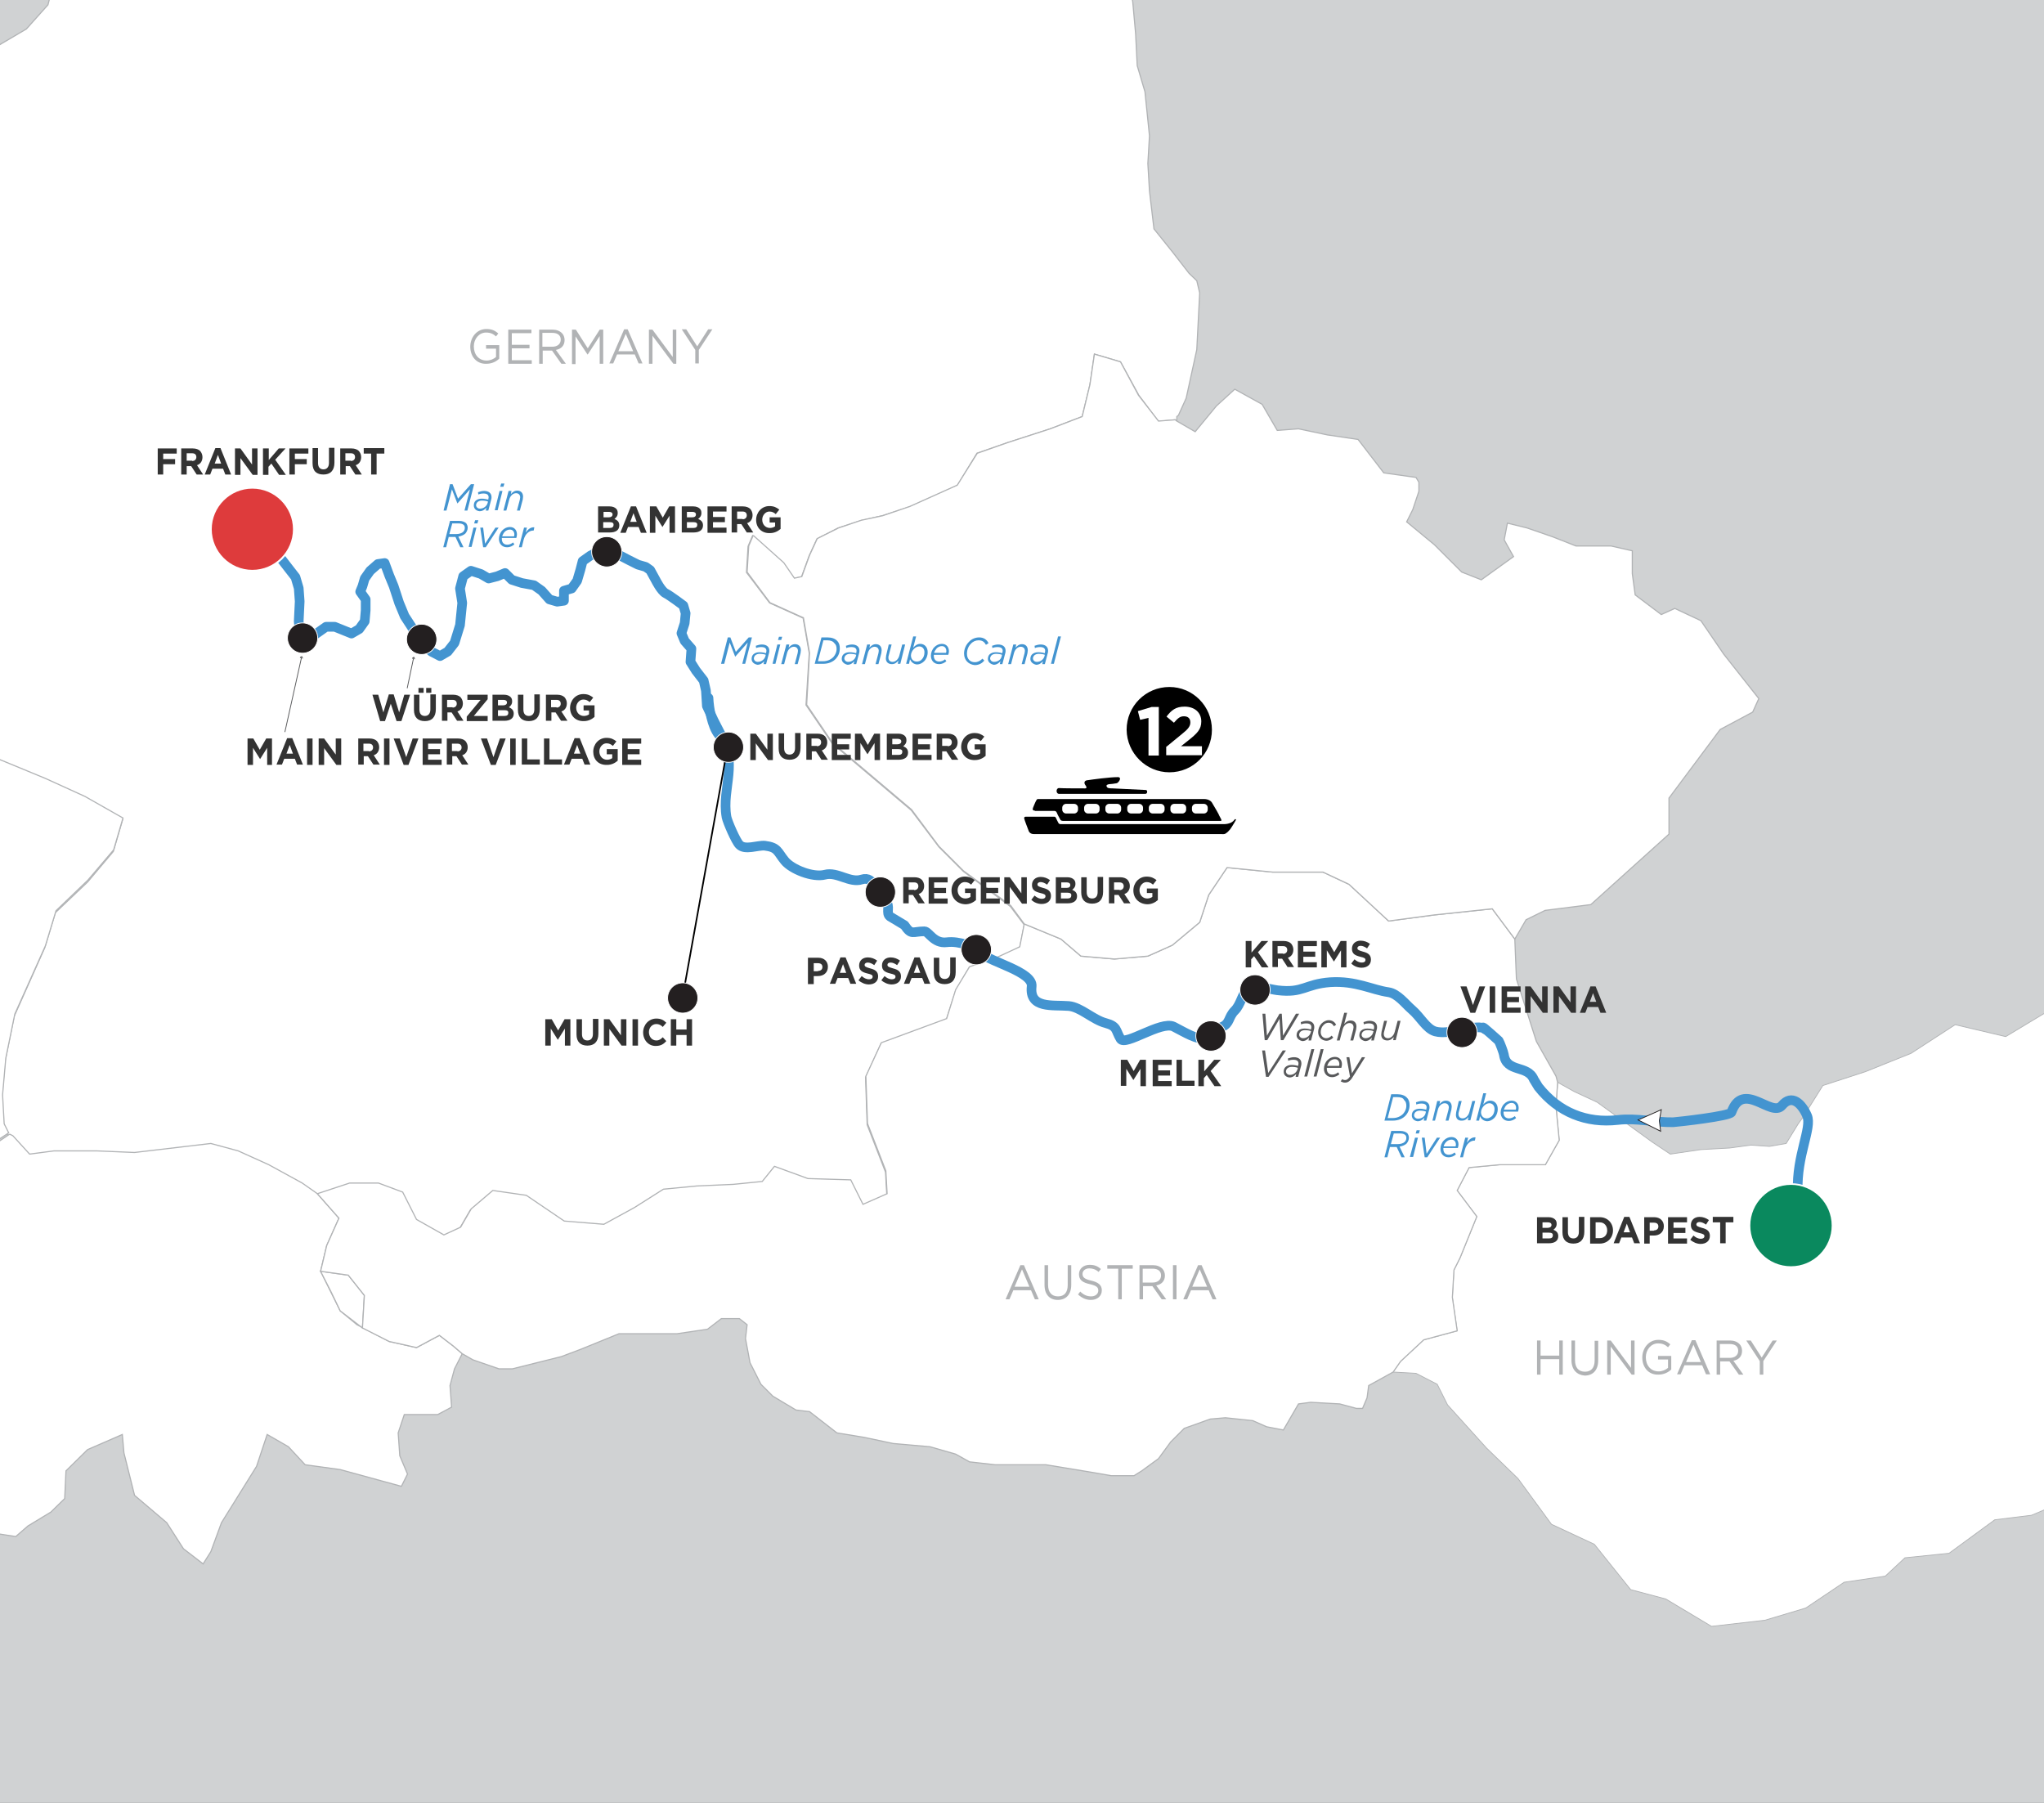<?xml version="1.0" encoding="utf-8"?>
<!-- Generator: Adobe Illustrator 26.3.1, SVG Export Plug-In . SVG Version: 6.00 Build 0)  -->
<svg version="1.1" id="Layer_1" xmlns="http://www.w3.org/2000/svg" xmlns:xlink="http://www.w3.org/1999/xlink" x="0px" y="0px"
	 viewBox="0 0 635 560" style="enable-background:new 0 0 635 560;" xml:space="preserve">
<rect x="0" y="0" width="635" height="560" fill="#808080" stroke="none"/>
<style type="text/css">
	.st0{clip-path:url(#SVGID_00000109728442378588469640000009525509776201840034_);}
	.st1{clip-path:url(#SVGID_00000010994027353372299420000011369819668481790886_);}
	.st2{fill:#D0D2D3;}
	.st3{fill:#FFFFFF;stroke:#B1B3B5;stroke-width:0.35;}
	.st4{fill:#DBDCDD;stroke:#B1B3B5;stroke-width:0.25;}
	.st5{clip-path:url(#SVGID_00000109728442378588469640000009525509776201840034_);fill:#FFFFFF;stroke:#B1B3B5;stroke-width:0.35;}
	.st6{fill:#FFFFFF;stroke:#B1B3B5;stroke-width:0.25;}
	.st7{fill:#333333;}
	.st8{clip-path:url(#SVGID_00000109728442378588469640000009525509776201840034_);fill:none;stroke:#231F20;stroke-width:0.25;}
	.st9{fill:#4394D0;}
	.st10{fill:#B1B3B5;}
	.st11{fill:none;stroke:#4394D0;stroke-width:3;stroke-linecap:round;stroke-linejoin:round;stroke-miterlimit:10;}
	.st12{fill:#58595B;}
	.st13{clip-path:url(#SVGID_00000109728442378588469640000009525509776201840034_);fill:none;stroke:#000000;stroke-width:0.5;}
	
		.st14{clip-path:url(#SVGID_00000109728442378588469640000009525509776201840034_);fill:none;stroke:#4394D0;stroke-width:3;stroke-linecap:round;stroke-linejoin:round;stroke-miterlimit:10;}
	.st15{fill:#FFFFFF;}
	.st16{stroke:#000000;stroke-width:0.6;}
	.st17{fill:#DE3B3C;stroke:#FFFFFF;stroke-width:0.569;stroke-miterlimit:10;}
	.st18{fill:#0A895E;stroke:#FFFFFF;stroke-width:0.517;stroke-miterlimit:10;}
	.st19{clip-path:url(#SVGID_00000109728442378588469640000009525509776201840034_);fill:#231F20;stroke:#FFFFFF;stroke-width:0.25;}
	.st20{fill:none;stroke:#58595B;stroke-width:0.25;}
	.st21{clip-path:url(#SVGID_00000109728442378588469640000009525509776201840034_);fill:#FFFFFF;stroke:#231F20;stroke-width:0.25;}
</style>
<g>
	<defs>
		<rect id="SVGID_1_" x="-0.3" width="635.3" height="560.3"/>
	</defs>
	<clipPath id="SVGID_00000085952880569275754780000012920460552592516011_">
		<use xlink:href="#SVGID_1_"  style="overflow:visible;"/>
	</clipPath>
	<g style="clip-path:url(#SVGID_00000085952880569275754780000012920460552592516011_);">
		<g>
			<g>
				<defs>
					<rect id="SVGID_00000054958880571054355850000011611545873209448890_" x="-0.3" y="-4.5" width="646.5" height="568.8"/>
				</defs>
				<clipPath id="SVGID_00000181052958749497762390000013940432236462387890_">
					<use xlink:href="#SVGID_00000054958880571054355850000011611545873209448890_"  style="overflow:visible;"/>
				</clipPath>
				<g style="clip-path:url(#SVGID_00000181052958749497762390000013940432236462387890_);">
					<g>
						<g>
							<rect x="-0.3" y="-2.8" class="st2" width="648.5" height="568.2"/>
						</g>
					</g>
				</g>
			</g>
		</g>
	</g>
	<g style="clip-path:url(#SVGID_00000085952880569275754780000012920460552592516011_);">
		<polygon class="st3" points="191.6,-107.1 193.1,-102.3 197.3,-105.2 204.5,-109 209.2,-106.6 213.9,-105.2 221.5,-105.2 
			219.1,-109.5 221,-110.4 224.4,-113.3 231.5,-118.9 240.5,-120.8 247.1,-122.3 247.1,-117 250.4,-118.9 254.2,-126.5 
			259.4,-132.2 265.6,-139.3 272.2,-140.3 277.4,-139.3 269.9,-135.1 265.1,-130.8 263.2,-126.5 268.4,-129.8 275.1,-132.2 
			281.7,-134.1 287.4,-134.1 291.7,-128.9 297.4,-124.6 299.3,-118.9 301.6,-118.5 306.4,-114.2 312,-114.2 314.4,-114.7 
			317.7,-109.5 320.6,-103.3 322.5,-92.9 328.2,-90 333.9,-88.1 340,-86.7 341.9,-79.1 345.2,-71.5 348.1,-65.4 348.1,-51.6 
			347.1,-42.1 341.9,-32.2 338.6,-21.8 338.6,-15.6 343.8,-12.3 350.4,-6.6 351.9,0.5 352.8,10.5 353.3,20.4 355.7,28.5 357.1,42.2 
			356.6,50.8 357.1,59.3 358.5,71.1 364.2,78.2 369.4,84.9 371.8,87.2 372.7,91 371.8,108.6 368.5,123.7 366.1,129 365.6,129.4 
			365.6,130.9 365.1,130.4 359.9,130.9 353.8,122.8 348.1,112.4 340,110 338.6,119.5 336.2,129.4 326.3,133.2 313,137.5 
			303.5,140.8 297.4,150.8 282.7,157.4 274.1,160.2 267.5,161.7 260.4,164 253.8,167.4 251.4,172.6 249,179.2 246.6,179.7 
			243.3,174.9 233.8,166.4 232.4,169.7 231.9,177.8 239.1,187.3 249.5,192 251.4,202.9 250.4,219 258.5,230.9 283.1,251.7 
			291.7,263.1 299.3,270.7 313.9,281.6 318.2,287.3 316.8,294.4 309.7,297.7 301.1,300.5 296.9,307.7 294,316.7 273.7,324.2 
			268.9,334.7 269.4,349.4 275.1,364.1 275.5,371.2 268,374.5 264.2,366.9 250.9,366.4 240.5,362.6 236.7,367.4 227.7,368.3 
			216.3,368.8 205.9,369.7 196.9,375.4 187.4,380.7 175.1,379.7 163.2,371.6 152.8,370.2 146.1,375.9 142.8,381.6 137.6,384 
			129.1,379.2 124.8,370.7 117.2,367.9 108.2,367.9 98.3,371.2 93.5,367.9 83.1,362.2 73.6,357.9 65.1,355.5 41.4,358.4 29.6,357.9 
			16.3,357.9 8.7,358.9 3.5,353.2 2.5,352.7 1.1,349.8 0.6,340.8 1.6,329.5 4.4,315.7 13.9,294.4 17.2,283.5 27.2,274 35.2,264.5 
			38.1,254.6 26.2,247.9 13.9,242.2 -7.9,233.2 -15,231.3 -25,229.4 -28.8,220 -34,212.9 -38.7,207.2 -44.4,201.5 -44.4,202 
			-39.7,196.7 -39.2,186.3 -41.1,179.7 -44.9,172.6 -44.4,166.4 -41.6,160.2 -47.7,155 -47.2,155.5 -37.3,142.2 -36.3,135.6 
			-39.7,127.1 -40.1,119.5 -40.1,118.1 -43.9,111.9 -43,107.2 -44.4,100 -45.3,91.5 -43.9,85.4 -37.8,79.7 -35.9,64 -33.5,53.6 
			-33.5,45.5 -34.9,32.3 -33.5,25.2 -25,26.6 -15,32.3 -8.4,31.3 -3.2,23.3 -0.8,14.3 8.2,9 14.9,1.5 17.2,-7.5 3,-16.1 2.1,-24.1 
			6.3,-26.5 15.3,-31.2 18.2,-39.8 21,-47.8 24.3,-56.8 26.7,-64.4 28.1,-67.7 40.4,-69.2 43.8,-61.6 45.2,-60.6 43.8,-68.2 
			40.4,-72.5 36.7,-75.8 31.4,-77.7 28.6,-79.6 28.1,-81.5 31,-87.2 34.8,-90 38.1,-96.2 46.6,-97.6 60.4,-98.1 72.7,-94.3 
			76,-86.2 76.5,-76.3 82.2,-76.3 83.1,-84.3 89.3,-82 93.1,-71.5 96.9,-64.9 93.5,-82 94,-88.1 95,-96.2 96.9,-100 100.2,-104.7 
			104.9,-104.2 118.2,-103.8 120.1,-105.7 114.9,-109.5 109.7,-113.7 111.1,-119.9 114.4,-120.4 115.3,-123.7 112,-127.5 
			110.1,-132.2 112,-136.9 108.7,-139.8 104,-140.7 107.3,-144.1 108.2,-146.9 113.9,-149.3 119.1,-152.1 117.7,-157.8 
			113.4,-163.5 110.1,-170.6 107.8,-175.3 108.7,-179.6 109.2,-183.4 115.3,-182.9 132.9,-176.8 138.6,-179.1 143.3,-179.6 
			140,-179.6 139,-175.8 144.7,-175.8 150.9,-172.5 156.6,-170.6 160.4,-161.6 159.4,-155 154.2,-148.8 156.6,-146 162.7,-145.5 
			162.7,-139.8 167.5,-139.3 170.8,-143.6 180.3,-139.3 183.1,-134.1 188.3,-133.6 196.9,-135.5 201.6,-137.4 204.9,-134.6 
			204.5,-127.5 199.7,-122.3 193.6,-118.5 190.2,-111.4 		"/>
		<polyline class="st4" points="315.4,-138.8 315.4,-137.4 315.4,-134.1 317.7,-129.8 317.3,-126.5 313.5,-129.4 308.7,-127.9 
			306.4,-125.6 299.7,-127 295,-131.7 296.9,-135.1 297.4,-138.8 295.9,-145 299.3,-146 304.9,-142.2 309.2,-140.7 307.8,-144.5 
			303,-148.3 300.2,-152.1 302.1,-155 306.4,-154 307.3,-149.7 313.5,-149.3 317.3,-147.4 315.4,-138.8 		"/>
	</g>
	<g style="clip-path:url(#SVGID_00000085952880569275754780000012920460552592516011_);">
		<polyline class="st3" points="3,352.3 4,352.8 9.2,358.5 16.8,357.5 30,357.5 41.8,358 65.5,355.2 74,357.5 83.5,361.8 
			93.9,367.5 98.6,370.8 105.3,378.4 101.5,386.9 99.6,394.9 105.7,407.2 110.9,411.5 120.9,416.7 129.4,418.6 136.5,414.8 
			140.8,418.1 143.6,420.5 141.2,425.2 139.8,430.4 140.3,437.1 136,439.4 125.6,439.4 123.7,445.1 124.2,452.2 126.6,457.9 
			124.7,461.7 105.7,456.5 94.8,455 89.6,449.4 83,445.6 79.7,455.5 68.8,473 65.5,482 63.1,485.8 57,481.1 51.8,473 41.8,464.5 
			38.5,451.3 38,445.6 27.2,450.3 20.5,456.9 20.1,465.5 15.8,469.7 8.7,474 4.9,477.3 -7.4,475.4 -12.1,475.9 -15,475.9 -24,477.3 
			-31.1,478.7 -39.6,478.2 -39.6,472.5 -41,467.8 -47.6,465 -47.6,459.8 -48.6,454.1 -48.1,445.6 -46.7,438.9 -49.5,437.1 
			-58.5,435.2 -66.1,434.7 -72.7,441.8 -77.9,449.4 -85,452.7 -87.8,449.8 -85.5,438.5 -84.1,429 -81.2,423.3 -79.3,418.1 
			-75.1,415.3 -70.8,409.6 -64.2,406.8 -62.3,403.9 -58.5,395.4 -52.4,387.8 -46.7,383.6 -36.3,373.6 -29.6,368.9 -28.2,367.5 
			-31.1,361.8 -26.3,356.1 -21.1,358 -10.7,359.4 -4.1,357.1 3,352.3 		"/>
	</g>
	
		<polyline style="clip-path:url(#SVGID_00000085952880569275754780000012920460552592516011_);fill:#FFFFFF;stroke:#B1B3B5;stroke-width:0.35;" points="
		-187.7,64.1 -190.1,78.3 -189.1,86.3 -180.6,92.4 -171.2,92.9 -168.8,102.4 -166,110.4 -157.9,114.2 -152.3,118 -151.8,119.4 
		-147.1,123.2 -136.7,128.8 -132.9,134 -131.9,141.1 -131.9,155.8 -123.9,160 -115.4,161.4 -110.7,155.8 -104.1,149.6 -98.9,150.6 
		-98.9,156.2 -100.8,165.7 -101.7,170.9 -98.4,173.3 -97.9,173.7 -100.8,178 -91.3,185.1 -85.2,192.2 -76.2,195.5 -68.6,195 
		-54.9,201.1 -49.3,201.6 -44.1,201.1 -38.4,206.8 -33.7,212.5 -28.5,219.6 -24.7,229 -14.8,230.9 -7.7,232.8 14.1,241.8 
		26.4,247.4 38.2,254.1 35.3,264 27.3,273.4 17.4,282.9 14.1,293.8 4.6,315 1.8,328.7 0.8,340.1 1.3,349.1 2.7,351.9 -4.4,356.6 
		-11,359 -21.4,357.6 -26.6,355.7 -31.3,361.3 -28.5,367 -29.9,368.4 -36.5,373.2 -46.9,383.1 -52.6,387.3 -58.7,394.9 -62.5,403.4 
		-64.4,406.2 -71,409.1 -75.2,414.7 -79.5,417.6 -81.4,422.8 -84.2,428.4 -85.6,437.9 -88,449.2 -85.2,452.1 -78.1,448.8 
		-72.9,441.2 -66.3,434.1 -58.7,434.6 -49.7,436.5 -46.9,438.4 -48.3,445 -48.8,453.5 -47.8,459.2 -47.8,464.4 -41.2,467.2 
		-39.8,471.9 -39.8,477.6 -45.5,477.1 -49.3,477.1 -50.7,481.4 -49.7,486.6 -47.8,493.2 -45,504.5 -42.6,512.6 -41.2,521.5 
		-52.6,527.7 -58.2,533.4 -61.1,541.4 -61.1,546.1 -59.6,550.4 -56.3,551.3 -52.1,554.2 -52.1,561.7 -54.9,570.7 -55.9,581.6 
		-54,592.4 -49.3,600.9 -40.7,603.8 -32.2,604.7 -25.1,606.6 -22.8,614.6 -23.7,622.7 -26.6,629.3 -26.1,632.6 -27.5,634.5 
		-46.9,642.1 -48.8,645.8 -54.9,648.7 -61.1,653.4 -67.7,658.1 -74.3,662.4 -77.6,663.3 -78.6,669.5 -81.4,672.3 -96.5,676.1 
		-102.2,677.5 -106.4,679.4 -107.4,678.4 -114.5,677 -122,676.1 -124.4,672.8 -127.2,670.4 -129.6,666.6 -136.2,665.7 -140.9,664.3 
		-144.7,662.4 -145.7,657.2 -151.3,653.9 -158.4,652.5 -162.7,649.1 -165.5,646.3 -161.2,650.1 -164.6,648.7 -170.2,648.2 
		-172.1,651.5 -180.6,650.6 -188.7,646.3 -190.6,642.5 -193.4,640.6 -208,635.9 -210.9,631.7 -216.5,630.7 -226,634 -232.1,638.7 
		-244,643.9 -252,646.3 -264.7,649.1 -272.3,658.6 -277.5,672.3 -276.6,674.7 -274.2,677.5 -277,706.3 -283.2,704 -296.9,702.1 
		-310.6,702.1 -324.8,700.2 -339.4,698.8 -347,695 -349.8,692.1 -356,684.6 -360.7,678.4 -368.2,676.1 -373.4,673.7 -386.2,661.4 
		-393.8,656.7 -402.7,656.7 -414.6,661.9 -421.2,661.4 -435.8,656.7 -451.4,648.2 -478.8,635 -484,627.4 -493.5,618.4 -503.9,613.7 
		-511.4,606.6 -517.1,600 -522.3,592 -528.9,584.9 -529.4,580.1 -519.9,583.5 -508.1,579.2 -501.5,569.3 -495.8,555.6 -486.9,536.7 
		-477.4,514.9 -467,499.8 -463.7,497.5 -469.4,489.4 -469.4,487 -465.1,474.3 -458,456.8 -453.8,441.2 -449.5,434.6 -443.4,445 
		-439.1,453 -437.2,458.2 -437.7,445 -442.4,433.6 -450.9,425.1 -452.4,415.7 -444.8,406.7 -442,394.4 -443.9,385.9 -442,376.9 
		-443.9,376.9 -444.3,376.5 -451.9,372.7 -462.3,364.2 -471.7,353.8 -477.4,341 -480.7,327.3 -476.9,317.9 -475.5,307.5 
		-476.5,300.4 -457.6,301.3 -466.1,295.2 -481.2,292.3 -492.1,289 -489.2,281 -486.4,273.9 -488.7,272 -504.8,267.8 -500.1,265.4 
		-505.8,261.6 -517.6,262.6 -521.8,259.7 -522.3,256.9 -523.2,254.5 -529.9,246.5 -537.4,240.8 -549.7,232.8 -554.4,228.6 
		-562.5,227.1 -573.3,228.6 -575.7,220 -584.2,206.8 -577.6,205.9 -569.6,204.9 -570,200.2 -576.7,199.3 -577.1,194.5 -571.9,190.3 
		-567.2,190.7 -564.4,187 -582.8,184.1 -581.4,179.4 -575.7,171.8 -564.4,169.5 -554,168.5 -539.3,169.9 -531.8,171.8 -525.6,171.4 
		-518.5,171.8 -516.2,167.1 -510.5,165.7 -507.2,168.5 -502,169 -492.1,171.4 -487.8,176.6 -482.1,187 -475,195.5 -466.1,194.5 
		-458,194 -456.1,195.5 -450.9,197.4 -443.9,195.9 -436.8,195.9 -433.5,198.3 -431.1,203 -420.7,204.9 -416,201.6 -421.2,196.4 
		-421.2,185.1 -418.8,174.7 -419.3,165.2 -418.3,153.4 -423.1,147.7 -424,139.7 -421.2,121.7 -413.6,126.5 -395.2,129.8 
		-392.3,132.1 -395.7,139.7 -391.4,146.3 -388.1,155.3 -383.4,155.8 -370.1,161 -358.8,167.1 -349.8,169 -341.8,169 -331.8,164.8 
		-313.4,166.2 -311.5,164.3 -316.3,161.4 -328.5,158.1 -328.1,153.4 -320,144 -305.4,138.3 -292.2,136.9 -276.1,135 -263.3,128.8 
		-250.1,119.9 -248.2,114.7 -251,110.4 -243,85.4 -234.5,70.7 -222.7,67.9 -210.9,66.5 -202.4,66.9 -192,66 -187.7,64.1 	"/>
	<g style="clip-path:url(#SVGID_00000085952880569275754780000012920460552592516011_);">
		<polygon class="st3" points="105.7,407.2 102.8,401.2 99.6,394.9 108.2,396.1 113.2,402.4 112.6,412.5 		"/>
	</g>
	<g style="clip-path:url(#SVGID_00000085952880569275754780000012920460552592516011_);">
		<polyline class="st6" points="728.6,295.5 717.7,299.3 701.6,290.8 687.4,288.4 677,291.7 661.4,291.7 647.2,300.7 643.9,311.6 
			634.9,314.9 623.1,322 607.4,318.3 593.7,327.2 579.5,332.9 566.3,337.2 560.1,347.1 558.7,349 554.9,355.2 549.7,356.1 
			544,355.7 537.4,356.6 528.4,357.1 518.9,358.5 513.2,354.7 496.2,342.4 489.1,339.1 483.9,336.2 483.4,343.8 484.4,354.2 
			480.1,361.8 465.9,361.8 456.4,362.7 452.7,369.8 458.8,377.9 453.6,390.7 451.7,394.5 451.2,403 452.7,413.4 442.3,416.2 
			435.1,422.9 432.8,426.2 439.9,426.6 446.5,430 449.7,436.4 461.8,449.8 471.6,459.3 482,473.5 495.3,479.7 506.6,493.8 
			517.5,496.7 531.7,505.2 548.3,503.3 561,499.5 572.9,491.5 585.7,489.6 591.8,483.9 605.5,482.5 619.7,472.1 631.1,470.7 
			642.5,465.9 647.2,471.1 650.5,472.1 652.4,470.7 660.9,467.3 679.8,460.2 694,452.7 699.3,435.2 705.9,425.2 712,410.1 
			715.3,397.3 725.3,384 726.2,373.2 731,363.2 731,356.6 739.5,345.7 751.8,338.6 758.4,338.1 764.6,331 767.4,324.4 762.7,314.9 
			754.2,308.3 742.8,301.2 728.6,295.5 		"/>
	</g>
	<g style="clip-path:url(#SVGID_00000085952880569275754780000012920460552592516011_);">
		<polyline class="st3" points="318.2,287 316.8,294.1 309.7,297.4 301.2,300.3 296.9,307.4 294.1,316.4 273.8,323.9 269,334.3 
			269.5,349 275.2,363.7 275.6,370.8 268.1,374.1 264.3,366.5 251,366.1 240.6,362.3 236.8,367 227.8,367.9 216.5,368.4 
			206.1,369.4 197.1,375.1 187.6,380.3 175.3,379.3 163.5,371.3 153.1,369.8 146.4,375.5 143.1,381.2 137.9,383.6 129.4,378.8 
			125.1,370.3 117.6,367.5 108.6,367.5 98.6,370.8 105.3,378.4 101.5,386.9 99.6,394.9 108.2,396.1 113.2,402.4 112.6,412.5 
			120.9,416.7 129.4,418.6 136.5,414.8 140.8,418.1 143.6,420.5 146.9,422.4 155,425.2 159.2,425.2 174.4,421.4 180.5,419.1 
			192.3,414.3 210.3,414.3 219.8,412.9 224.1,409.6 229.7,409.6 232.1,411.5 231.6,415.8 233,423.3 236.4,430 240.1,433.7 
			247.3,438 251.5,438.5 260,445.1 268.5,446.5 277.5,448.4 288.9,449.4 296.9,451.7 301.2,454.1 309.2,455 324.9,455 339.5,457.4 
			345.2,458.4 352.3,458.4 354.7,456.9 359.9,453.1 363.7,447.9 367.9,443.7 376,440.8 380.7,440.4 389.2,441.3 393.5,443.2 
			398.7,444.2 403.4,436.1 407.2,435.6 416.2,436.1 421.4,437.5 423.3,437.5 424.7,434.2 425.2,430.4 432.8,426.2 435.1,422.9 
			442.3,416.2 452.7,413.4 451.2,403 451.7,394.5 453.6,390.7 458.8,377.9 452.7,369.8 456.4,362.7 465.9,361.8 480.1,361.8 
			484.4,354.2 483.4,343.8 483.9,336.2 483.4,334.3 477.3,323.5 471.1,304.1 470.6,291.7 463.6,282.3 445.6,284.2 431.4,286.1 
			419.1,274.7 411,270.9 395.4,270.9 381.2,269.5 375.5,278 372.7,286.5 364.2,293.6 356.6,297 346.2,297.9 335.8,297 329.6,291.7 
			318.2,287 		"/>
	</g>
	<g style="clip-path:url(#SVGID_00000085952880569275754780000012920460552592516011_);">
		<polyline class="st3" points="234,166.3 243.5,174.8 246.8,179.6 249.1,179.1 251.5,172.5 253.9,167.3 260.5,164 267.6,161.6 
			274.2,160.2 282.7,157.3 297.4,150.7 303.6,140.8 313,137.5 326.3,133.2 336.2,129.4 338.6,119.5 340,110 348.1,112.4 
			353.7,122.8 359.9,130.8 365.1,130.4 365.6,130.8 371.3,134.1 377.9,126.1 383.6,120.9 392.1,125.6 396.8,133.7 403.4,133.2 
			412.4,135.1 421.9,136.5 429.9,146.9 439.9,148.3 440.8,149.8 440.8,152.6 438.9,158.3 437,162.1 445.6,169.2 454.1,177.7 
			460.2,180.1 470.2,172.9 467.3,167.7 468.3,162.5 474.4,164 482.5,166.8 489.6,169.6 500.5,169.6 507.1,171.1 507.1,178.2 
			508,184.8 516.1,190.9 520.3,189 528.4,192.8 535.5,203.2 546.4,217 544.5,221.2 534.4,226.6 518.5,247.9 518.5,259.1 494.2,281 
			480,282.8 474.1,285.7 470.6,291.7 463.6,282.3 445.6,284.2 431.4,286.1 419.1,274.7 411,270.9 395.4,270.9 381.2,269.5 
			375.5,278 372.7,286.5 364.2,293.6 356.6,297 346.2,297.9 335.8,297 329.6,291.7 318.2,287 314,281.3 299.3,270.5 291.7,262.9 
			283.2,251.5 258.6,230.7 250.6,218.9 251.5,202.8 249.6,191.9 239.2,187.2 232.1,177.7 232.6,169.6 234,166.3 		"/>
	</g>
	<g style="clip-path:url(#SVGID_00000085952880569275754780000012920460552592516011_);">
		<g>
			<path class="st7" d="M233.2,227.9h1.6l3.6,5v-5h1.7v8.2h-1.5l-3.8-5.2v5.2h-1.7V227.9z"/>
			<path class="st7" d="M241.9,232.5v-4.7h1.7v4.6c0,1.3,0.6,2,1.7,2c1,0,1.7-0.7,1.7-2v-4.7h1.7v4.6c0,2.5-1.3,3.7-3.4,3.7
				S241.9,234.9,241.9,232.5z"/>
			<path class="st7" d="M250.4,227.9h3.6c1,0,1.8,0.3,2.3,0.8c0.4,0.5,0.7,1.1,0.7,1.9v0c0,1.3-0.7,2.2-1.7,2.5l1.9,2.9h-2l-1.7-2.6
				h-1.3v2.6h-1.7V227.9z M253.8,231.8c0.8,0,1.3-0.5,1.3-1.2v0c0-0.8-0.5-1.2-1.3-1.2h-1.7v2.3H253.8z"/>
			<path class="st7" d="M258.4,227.9h5.9v1.6h-4.2v1.7h3.7v1.6h-3.7v1.7h4.2v1.6h-5.9V227.9z"/>
			<path class="st7" d="M265.8,227.9h1.8l2,3.5l2-3.5h1.8v8.2h-1.7v-5.3l-2.2,3.5h0l-2.2-3.5v5.3h-1.7V227.9z"/>
			<path class="st7" d="M275.5,227.9h3.6c0.9,0,1.6,0.3,2,0.7c0.4,0.4,0.5,0.8,0.5,1.4v0c0,0.9-0.5,1.4-1,1.8c0.9,0.4,1.5,0.9,1.5,2
				v0c0,1.5-1.2,2.2-2.9,2.2h-3.7V227.9z M280,230.3c0-0.5-0.4-0.8-1.1-0.8h-1.7v1.7h1.6C279.5,231.2,280,230.9,280,230.3L280,230.3
				z M279.1,232.7h-2v1.8h2c0.8,0,1.2-0.3,1.2-0.9v0C280.4,233,280,232.7,279.1,232.7z"/>
			<path class="st7" d="M283.5,227.9h5.9v1.6h-4.2v1.7h3.7v1.6h-3.7v1.7h4.2v1.6h-5.9V227.9z"/>
			<path class="st7" d="M290.9,227.9h3.6c1,0,1.8,0.3,2.3,0.8c0.4,0.5,0.7,1.1,0.7,1.9v0c0,1.3-0.7,2.2-1.7,2.5l1.9,2.9h-2l-1.7-2.6
				h-1.3v2.6h-1.7V227.9z M294.4,231.8c0.8,0,1.3-0.5,1.3-1.2v0c0-0.8-0.5-1.2-1.3-1.2h-1.7v2.3H294.4z"/>
			<path class="st7" d="M298.6,232L298.6,232c0-2.3,1.7-4.3,4.1-4.3c1.4,0,2.2,0.4,3.1,1.1l-1.1,1.4c-0.6-0.5-1.1-0.8-2-0.8
				c-1.2,0-2.2,1.2-2.2,2.5v0c0,1.5,1,2.6,2.4,2.6c0.6,0,1.2-0.2,1.6-0.5v-1.2h-1.7v-1.6h3.4v3.6c-0.8,0.7-1.9,1.3-3.3,1.3
				C300.3,236.2,298.6,234.4,298.6,232z"/>
		</g>
	</g>
	
		<path style="clip-path:url(#SVGID_00000085952880569275754780000012920460552592516011_);fill:none;stroke:#231F20;stroke-width:0.25;" d="
		M105.2,182"/>
	
		<path style="clip-path:url(#SVGID_00000085952880569275754780000012920460552592516011_);fill:none;stroke:#231F20;stroke-width:0.25;" d="
		M87.3,153.8"/>
	<g style="clip-path:url(#SVGID_00000085952880569275754780000012920460552592516011_);">
		<g>
			<path class="st9" d="M139.8,150.4h0.8l1.7,4.5l4-4.5h1l-2.1,8.2h-0.9l1.7-6.6l-3.9,4.4h0l-1.7-4.4l-1.7,6.6h-0.9L139.8,150.4z"/>
			<path class="st9" d="M147.2,157c0-0.6,0.2-1.1,0.5-1.4c0.5-0.5,1.2-0.7,2-0.7c0.8,0,1.5,0.2,2,0.3l0-0.1c0-0.2,0.1-0.4,0.1-0.6
				c0-0.8-0.5-1.2-1.6-1.2c-0.6,0-1.1,0.1-1.6,0.3l-0.1-0.7c0.6-0.2,1.2-0.4,1.9-0.4c1.4,0,2.3,0.7,2.3,1.9c0,0.3,0,0.5-0.1,0.8
				l-0.9,3.4h-0.8l0.2-0.9c-0.5,0.6-1.2,1.1-2.1,1.1C148,158.7,147.2,158.1,147.2,157z M151.5,156.2l0.1-0.4
				c-0.5-0.2-1.2-0.3-1.9-0.3c-0.6,0-1.1,0.2-1.4,0.5c-0.2,0.2-0.4,0.6-0.4,0.9c0,0.6,0.5,1.1,1.2,1.1
				C150.2,158,151.2,157.3,151.5,156.2z"/>
			<path class="st9" d="M155.2,152.5h0.9l-1.5,6h-0.9L155.2,152.5z M155.7,150.2h1l-0.3,1h-1L155.7,150.2z"/>
			<path class="st9" d="M158,152.5h0.9l-0.2,1c0.5-0.6,1.1-1.1,2-1.1c1.1,0,1.8,0.7,1.8,1.9c0,0.3-0.1,0.6-0.1,0.9l-0.9,3.4h-0.9
				l0.9-3.4c0-0.2,0.1-0.5,0.1-0.7c0-0.8-0.5-1.3-1.3-1.3c-0.9,0-1.8,0.8-2.1,2l-0.9,3.4h-0.9L158,152.5z"/>
			<path class="st9" d="M141.5,166.8h-0.2h-1.9l-0.8,3.2h-0.9l2.1-8.2h2.8c1,0,1.7,0.3,2.2,0.7c0.3,0.4,0.5,0.9,0.5,1.4
				c0,0.7-0.3,1.3-0.7,1.8c-0.5,0.5-1.3,0.8-2.2,1l1.6,3.3h-1L141.5,166.8z M141.7,165.9c1,0,1.8-0.3,2.2-0.7
				c0.3-0.3,0.5-0.7,0.5-1.2c0-0.4-0.1-0.7-0.3-0.9c-0.3-0.3-0.8-0.5-1.5-0.5h-2.1l-0.9,3.3H141.7z"/>
			<path class="st9" d="M147.1,163.9h0.9l-1.5,6h-0.9L147.1,163.9z M147.6,161.6h1l-0.3,1h-1L147.6,161.6z"/>
			<path class="st9" d="M149.2,163.9h0.9l0.6,5l3.2-5h1l-4,6.1h-0.8L149.2,163.9z"/>
			<path class="st9" d="M155.9,167.2c0,0.1,0,0.2,0,0.2c0,1.1,0.6,1.8,1.7,1.8c0.7,0,1.3-0.3,1.8-0.7l0.4,0.6
				c-0.6,0.5-1.3,0.9-2.3,0.9c-1.5,0-2.5-1.1-2.5-2.6c0-1,0.4-2,1.1-2.7c0.6-0.6,1.4-1,2.3-1c1.5,0,2.2,1.1,2.2,2.3
				c0,0.4-0.1,0.8-0.2,1.1H155.9z M156,166.6h3.7c0-0.1,0.1-0.3,0.1-0.5c0-0.8-0.4-1.6-1.4-1.6c-0.6,0-1.2,0.3-1.6,0.7
				C156.4,165.6,156.2,166.1,156,166.6z"/>
			<path class="st9" d="M162.8,163.9h0.9l-0.4,1.6c0.7-1.1,1.6-1.8,2.7-1.7l-0.2,1h-0.1c-1.3,0-2.5,1-3,2.8l-0.6,2.4h-0.9
				L162.8,163.9z"/>
		</g>
	</g>
	<g style="clip-path:url(#SVGID_00000085952880569275754780000012920460552592516011_);">
		<g>
			<path class="st9" d="M226.1,198h0.8l1.7,4.5l4-4.5h1l-2.1,8.2h-0.9l1.7-6.6l-3.9,4.4h0l-1.7-4.4l-1.7,6.6H224L226.1,198z"/>
			<path class="st9" d="M233.5,204.7c0-0.6,0.2-1.1,0.5-1.4c0.5-0.5,1.2-0.7,2-0.7c0.8,0,1.5,0.2,2,0.3l0-0.1c0-0.2,0.1-0.4,0.1-0.6
				c0-0.8-0.5-1.2-1.6-1.2c-0.6,0-1.1,0.1-1.6,0.3l-0.1-0.7c0.6-0.2,1.2-0.4,1.9-0.4c1.4,0,2.3,0.7,2.3,1.9c0,0.3,0,0.5-0.1,0.8
				l-0.9,3.4h-0.8l0.2-0.9c-0.5,0.6-1.2,1.1-2.1,1.1C234.3,206.3,233.5,205.7,233.5,204.7z M237.8,203.8l0.1-0.4
				c-0.5-0.2-1.2-0.3-1.9-0.3c-0.6,0-1.1,0.2-1.4,0.5c-0.2,0.2-0.4,0.6-0.4,0.9c0,0.6,0.5,1.1,1.2,1.1
				C236.5,205.6,237.5,204.9,237.8,203.8z"/>
			<path class="st9" d="M241.5,200.2h0.9l-1.5,6h-0.9L241.5,200.2z M242,197.8h1l-0.3,1h-1L242,197.8z"/>
			<path class="st9" d="M244.3,200.2h0.9l-0.2,1c0.5-0.6,1.1-1.1,2-1.1c1.1,0,1.8,0.7,1.8,1.9c0,0.3-0.1,0.6-0.1,0.9l-0.9,3.4h-0.9
				l0.9-3.4c0-0.2,0.1-0.5,0.1-0.7c0-0.8-0.5-1.3-1.3-1.3c-0.9,0-1.8,0.8-2.1,2l-0.9,3.4h-0.9L244.3,200.2z"/>
			<path class="st9" d="M255.2,198h1.9c1.3,0,2.4,0.4,3,1.1c0.6,0.6,0.8,1.4,0.8,2.3c0,1.3-0.4,2.3-1.2,3.2c-0.9,1-2.3,1.6-4,1.6
				h-2.6L255.2,198z M257,198.9h-1.2l-1.7,6.5h1.6c1.3,0,2.4-0.5,3.2-1.3c0.6-0.7,1-1.5,1-2.5c0-0.8-0.2-1.4-0.7-1.8
				C258.8,199.2,258,198.9,257,198.9z"/>
			<path class="st9" d="M261.5,204.7c0-0.6,0.2-1.1,0.5-1.4c0.5-0.5,1.2-0.7,2-0.7c0.8,0,1.5,0.2,2,0.3l0-0.1c0-0.2,0.1-0.4,0.1-0.6
				c0-0.8-0.5-1.2-1.6-1.2c-0.6,0-1.1,0.1-1.6,0.3l-0.1-0.7c0.6-0.2,1.2-0.4,1.9-0.4c1.4,0,2.3,0.7,2.3,1.9c0,0.3,0,0.5-0.1,0.8
				l-0.9,3.4h-0.8l0.2-0.9c-0.5,0.6-1.2,1.1-2.1,1.1C262.4,206.3,261.5,205.7,261.5,204.7z M265.9,203.8l0.1-0.4
				c-0.5-0.2-1.2-0.3-1.9-0.3c-0.6,0-1.1,0.2-1.4,0.5c-0.2,0.2-0.4,0.6-0.4,0.9c0,0.6,0.5,1.1,1.2,1.1
				C264.6,205.6,265.6,204.9,265.9,203.8z"/>
			<path class="st9" d="M269.4,200.2h0.9l-0.2,1c0.5-0.6,1.1-1.1,2-1.1c1.1,0,1.8,0.7,1.8,1.9c0,0.3-0.1,0.6-0.1,0.9l-0.9,3.4H272
				l0.9-3.4c0-0.2,0.1-0.5,0.1-0.7c0-0.8-0.5-1.3-1.3-1.3c-0.9,0-1.8,0.8-2.1,2l-0.9,3.4h-0.9L269.4,200.2z"/>
			<path class="st9" d="M275.2,204.5c0-0.3,0.1-0.6,0.1-0.9l0.8-3.4h0.9l-0.9,3.4c-0.1,0.2-0.1,0.5-0.1,0.7c0,0.8,0.5,1.3,1.3,1.3
				c0.9,0,1.8-0.8,2.1-2l0.9-3.4h0.9l-1.5,6h-0.8l0.2-1c-0.5,0.6-1.1,1.1-2,1.1C275.9,206.3,275.2,205.6,275.2,204.5z"/>
			<path class="st9" d="M282.7,204.8l-0.3,1.4h-0.9l2.2-8.5h0.9l-0.9,3.5c0.6-0.7,1.3-1.2,2.2-1.2c1.3,0,2.3,1,2.3,2.6
				c0,1.1-0.4,2.1-1.1,2.8c-0.6,0.6-1.4,1-2.2,1C283.7,206.3,283.1,205.6,282.7,204.8z M286.4,204.8c0.5-0.5,0.8-1.3,0.8-2.2
				c0-1.1-0.7-1.8-1.6-1.8c-0.6,0-1.2,0.3-1.7,0.8c-0.5,0.5-0.9,1.3-0.9,2c0,1.1,0.7,1.9,1.8,1.9C285.4,205.5,286,205.3,286.4,204.8
				z"/>
			<path class="st9" d="M290.1,203.5c0,0.1,0,0.2,0,0.2c0,1.1,0.6,1.8,1.7,1.8c0.7,0,1.3-0.3,1.8-0.7l0.4,0.6
				c-0.6,0.5-1.3,0.9-2.3,0.9c-1.5,0-2.5-1.1-2.5-2.6c0-1,0.4-2,1.1-2.7c0.6-0.6,1.4-1,2.3-1c1.5,0,2.2,1.1,2.2,2.3
				c0,0.4-0.1,0.8-0.2,1.1H290.1z M290.2,202.8h3.7c0-0.1,0.1-0.3,0.1-0.5c0-0.8-0.4-1.6-1.4-1.6c-0.6,0-1.2,0.3-1.6,0.7
				C290.6,201.9,290.3,202.3,290.2,202.8z"/>
			<path class="st9" d="M299.5,203c0-1.4,0.6-2.7,1.5-3.6c0.8-0.9,2-1.4,3.2-1.4c1.4,0,2.4,0.7,2.9,1.8l-0.8,0.5
				c-0.5-0.9-1.1-1.4-2.3-1.4c-0.9,0-1.8,0.4-2.4,1.1c-0.8,0.8-1.2,1.9-1.2,3.1c0,1.6,1,2.6,2.4,2.6c1,0,1.7-0.4,2.4-1.1l0.6,0.6
				c-0.7,0.8-1.6,1.4-3,1.4C300.9,206.4,299.5,205.1,299.5,203z"/>
			<path class="st9" d="M306.9,204.7c0-0.6,0.2-1.1,0.5-1.4c0.5-0.5,1.2-0.7,2-0.7c0.8,0,1.5,0.2,2,0.3l0-0.1c0-0.2,0.1-0.4,0.1-0.6
				c0-0.8-0.5-1.2-1.6-1.2c-0.6,0-1.1,0.1-1.6,0.3l-0.1-0.7c0.6-0.2,1.2-0.4,1.9-0.4c1.4,0,2.3,0.7,2.3,1.9c0,0.3,0,0.5-0.1,0.8
				l-0.9,3.4h-0.8l0.2-0.9c-0.5,0.6-1.2,1.1-2.1,1.1C307.8,206.3,306.9,205.7,306.9,204.7z M311.2,203.8l0.1-0.4
				c-0.5-0.2-1.2-0.3-1.9-0.3c-0.6,0-1.1,0.2-1.4,0.5c-0.2,0.2-0.4,0.6-0.4,0.9c0,0.6,0.5,1.1,1.2,1.1
				C310,205.6,311,204.9,311.2,203.8z"/>
			<path class="st9" d="M314.8,200.2h0.9l-0.2,1c0.5-0.6,1.1-1.1,2-1.1c1.1,0,1.8,0.7,1.8,1.9c0,0.3-0.1,0.6-0.1,0.9l-0.9,3.4h-0.9
				l0.9-3.4c0-0.2,0.1-0.5,0.1-0.7c0-0.8-0.5-1.3-1.3-1.3c-0.9,0-1.8,0.8-2.1,2l-0.9,3.4h-0.9L314.8,200.2z"/>
			<path class="st9" d="M320.1,204.7c0-0.6,0.2-1.1,0.5-1.4c0.5-0.5,1.2-0.7,2-0.7c0.8,0,1.5,0.2,2,0.3l0-0.1c0-0.2,0.1-0.4,0.1-0.6
				c0-0.8-0.5-1.2-1.6-1.2c-0.6,0-1.1,0.1-1.6,0.3l-0.1-0.7c0.6-0.2,1.2-0.4,1.9-0.4c1.4,0,2.3,0.7,2.3,1.9c0,0.3,0,0.5-0.1,0.8
				l-0.9,3.4h-0.8l0.2-0.9c-0.5,0.6-1.2,1.1-2.1,1.1C321,206.3,320.1,205.7,320.1,204.7z M324.5,203.8l0.1-0.4
				c-0.5-0.2-1.2-0.3-1.9-0.3c-0.6,0-1.1,0.2-1.4,0.5c-0.2,0.2-0.4,0.6-0.4,0.9c0,0.6,0.5,1.1,1.2,1.1
				C323.2,205.6,324.2,204.9,324.5,203.8z"/>
			<path class="st9" d="M328.7,197.7h0.9l-2.2,8.5h-0.9L328.7,197.7z"/>
		</g>
	</g>
	<g style="clip-path:url(#SVGID_00000085952880569275754780000012920460552592516011_);">
		<g>
			<path class="st10" d="M146.1,107.7L146.1,107.7c0-2.9,2-5.5,5-5.5c1.7,0,2.7,0.5,3.7,1.4l-0.7,0.9c-0.8-0.7-1.6-1.2-3.1-1.2
				c-2.2,0-3.8,2-3.8,4.3v0c0,2.5,1.5,4.4,4,4.4c1.1,0,2.2-0.5,2.9-1.1v-2.6h-3.1v-1.1h4.1v4.2c-0.9,0.9-2.3,1.6-4,1.6
				C148,113.1,146.1,110.7,146.1,107.7z"/>
			<path class="st10" d="M157.8,102.4h7.3v1.1h-6.1v3.6h5.5v1.1h-5.5v3.7h6.2v1.1h-7.3V102.4z"/>
			<path class="st10" d="M167.4,102.4h4.3c1.2,0,2.2,0.4,2.9,1.1c0.5,0.5,0.8,1.3,0.8,2.1v0c0,1.8-1.1,2.8-2.7,3.1l3.1,4.3h-1.4
				l-2.9-4.1h-2.9v4.1h-1.1V102.4z M171.6,107.7c1.5,0,2.6-0.8,2.6-2.2v0c0-1.3-0.9-2.1-2.6-2.1h-3.1v4.3H171.6z"/>
			<path class="st10" d="M177.8,102.4h1.1l3.7,5.8l3.7-5.8h1.1v10.6h-1.1v-8.6l-3.7,5.7h-0.1l-3.7-5.6v8.6h-1.1V102.4z"/>
			<path class="st10" d="M193.9,102.3h1.1l4.6,10.6h-1.2l-1.2-2.8h-5.5l-1.2,2.8h-1.2L193.9,102.3z M196.7,109.1l-2.3-5.4l-2.3,5.4
				H196.7z"/>
			<path class="st10" d="M201.6,102.4h1.1l6.3,8.5v-8.5h1.1v10.6h-0.9l-6.5-8.7v8.7h-1.1V102.4z"/>
			<path class="st10" d="M216,108.7l-4.2-6.4h1.4l3.4,5.3l3.4-5.3h1.3l-4.2,6.4v4.2H216V108.7z"/>
		</g>
	</g>
	<g style="clip-path:url(#SVGID_00000085952880569275754780000012920460552592516011_);">
		<g>
			<path class="st7" d="M49,139.3h5.9v1.6h-4.2v1.7h3.7v1.6h-3.7v3.2H49V139.3z"/>
			<path class="st7" d="M56.3,139.3h3.6c1,0,1.8,0.3,2.3,0.8c0.4,0.5,0.7,1.1,0.7,1.9v0c0,1.3-0.7,2.2-1.7,2.5l1.9,2.9h-2l-1.7-2.6
				H58v2.6h-1.7V139.3z M59.7,143.2c0.8,0,1.3-0.5,1.3-1.2v0c0-0.8-0.5-1.2-1.3-1.2H58v2.3H59.7z"/>
			<path class="st7" d="M66.9,139.2h1.6l3.3,8.2h-1.8l-0.7-1.8h-3.3l-0.7,1.8h-1.7L66.9,139.2z M68.7,144l-1-2.7l-1,2.7H68.7z"/>
			<path class="st7" d="M73.1,139.3h1.6l3.6,5v-5H80v8.2h-1.5l-3.8-5.2v5.2h-1.7V139.3z"/>
			<path class="st7" d="M81.8,139.3h1.7v3.6l3.1-3.6h2.1l-3.2,3.5l3.3,4.7h-2.1l-2.4-3.5l-0.9,1v2.5h-1.7V139.3z"/>
			<path class="st7" d="M89.9,139.3h5.9v1.6h-4.2v1.7h3.7v1.6h-3.7v3.2h-1.7V139.3z"/>
			<path class="st7" d="M97.1,143.9v-4.7h1.7v4.6c0,1.3,0.6,2,1.7,2c1,0,1.7-0.7,1.7-2v-4.7h1.7v4.6c0,2.5-1.3,3.7-3.4,3.7
				S97.1,146.4,97.1,143.9z"/>
			<path class="st7" d="M105.6,139.3h3.6c1,0,1.8,0.3,2.3,0.8c0.4,0.5,0.7,1.1,0.7,1.9v0c0,1.3-0.7,2.2-1.7,2.5l1.9,2.9h-2l-1.7-2.6
				h-1.3v2.6h-1.7V139.3z M109,143.2c0.8,0,1.3-0.5,1.3-1.2v0c0-0.8-0.5-1.2-1.3-1.2h-1.7v2.3H109z"/>
			<path class="st7" d="M115.4,140.9h-2.4v-1.7h6.4v1.7h-2.4v6.5h-1.7V140.9z"/>
		</g>
	</g>
	<g style="clip-path:url(#SVGID_00000085952880569275754780000012920460552592516011_);">
		<g>
			<path class="st7" d="M169.6,316.6h1.8l2,3.5l2-3.5h1.8v8.2h-1.7v-5.3l-2.2,3.5h0l-2.2-3.5v5.3h-1.7V316.6z"/>
			<path class="st7" d="M179.1,321.3v-4.7h1.7v4.6c0,1.3,0.6,2,1.7,2c1,0,1.7-0.7,1.7-2v-4.7h1.7v4.6c0,2.5-1.3,3.7-3.4,3.7
				S179.1,323.7,179.1,321.3z"/>
			<path class="st7" d="M187.7,316.6h1.6l3.6,5v-5h1.7v8.2h-1.5l-3.8-5.2v5.2h-1.7V316.6z"/>
			<path class="st7" d="M196.5,316.6h1.7v8.2h-1.7V316.6z"/>
			<path class="st7" d="M199.8,320.7L199.8,320.7c0-2.3,1.7-4.3,4.1-4.3c1.5,0,2.3,0.5,3.1,1.3l-1.1,1.3c-0.6-0.6-1.2-0.9-2-0.9
				c-1.3,0-2.3,1.1-2.3,2.5v0c0,1.4,0.9,2.6,2.3,2.6c0.9,0,1.4-0.4,2-1l1.1,1.2c-0.8,0.9-1.7,1.5-3.2,1.5
				C201.5,325,199.8,323.1,199.8,320.7z"/>
			<path class="st7" d="M208.4,316.6h1.7v3.2h3.2v-3.2h1.7v8.2h-1.7v-3.3h-3.2v3.3h-1.7V316.6z"/>
		</g>
	</g>
	<g style="clip-path:url(#SVGID_00000085952880569275754780000012920460552592516011_);">
		<g>
			<path class="st10" d="M317,393h1.1l4.6,10.6h-1.2l-1.2-2.8h-5.5l-1.2,2.8h-1.2L317,393z M319.8,399.7l-2.3-5.4l-2.3,5.4H319.8z"
				/>
			<path class="st10" d="M324.5,399.2V393h1.1v6.1c0,2.3,1.1,3.6,3.1,3.6c1.9,0,3-1.2,3-3.5V393h1.1v6.1c0,3.1-1.7,4.7-4.2,4.7
				C326.2,403.8,324.5,402.2,324.5,399.2z"/>
			<path class="st10" d="M334.9,402.1l0.7-0.9c1,1,2.1,1.5,3.4,1.5c1.3,0,2.2-0.8,2.2-1.8v0c0-1-0.5-1.5-2.6-2
				c-2.3-0.5-3.4-1.3-3.4-3.1v0c0-1.7,1.4-2.9,3.3-2.9c1.5,0,2.5,0.4,3.5,1.3l-0.7,0.9c-0.9-0.8-1.9-1.1-2.9-1.1
				c-1.3,0-2.1,0.8-2.1,1.7v0c0,1,0.5,1.6,2.7,2.1c2.2,0.5,3.3,1.4,3.3,3v0c0,1.8-1.4,3-3.4,3C337.4,403.8,336.1,403.2,334.9,402.1z
				"/>
			<path class="st10" d="M347.3,394.1H344V393h7.9v1.1h-3.4v9.5h-1.1V394.1z"/>
			<path class="st10" d="M353.9,393h4.3c1.2,0,2.2,0.4,2.9,1.1c0.5,0.5,0.8,1.3,0.8,2.1v0c0,1.8-1.1,2.8-2.7,3.1l3.1,4.3h-1.4
				l-2.9-4.1h-2.9v4.1h-1.1V393z M358.1,398.4c1.5,0,2.6-0.8,2.6-2.2v0c0-1.3-0.9-2.1-2.6-2.1h-3.1v4.3H358.1z"/>
			<path class="st10" d="M364.4,393h1.1v10.6h-1.1V393z"/>
			<path class="st10" d="M372.2,393h1.1l4.6,10.6h-1.2l-1.2-2.8H370l-1.2,2.8h-1.2L372.2,393z M375,399.7l-2.3-5.4l-2.3,5.4H375z"/>
		</g>
	</g>
	<g style="clip-path:url(#SVGID_00000085952880569275754780000012920460552592516011_);">
		<g>
			<path class="st10" d="M477.5,416.4h1.1v4.7h5.8v-4.7h1.1v10.6h-1.1v-4.8h-5.8v4.8h-1.1V416.4z"/>
			<path class="st10" d="M488.2,422.5v-6.1h1.1v6.1c0,2.3,1.1,3.6,3.1,3.6c1.9,0,3-1.2,3-3.5v-6.1h1.1v6.1c0,3.1-1.7,4.7-4.2,4.7
				C489.9,427.1,488.2,425.5,488.2,422.5z"/>
			<path class="st10" d="M499.3,416.4h1.1l6.3,8.5v-8.5h1.1v10.6h-0.9l-6.5-8.7v8.7h-1.1V416.4z"/>
			<path class="st10" d="M510.2,421.7L510.2,421.7c0-2.9,2-5.5,5-5.5c1.7,0,2.7,0.5,3.7,1.4l-0.7,0.9c-0.8-0.7-1.6-1.2-3.1-1.2
				c-2.2,0-3.8,2-3.8,4.3v0c0,2.5,1.5,4.4,4,4.4c1.1,0,2.2-0.5,2.9-1.1v-2.6h-3.1v-1.1h4.1v4.2c-0.9,0.9-2.3,1.6-4,1.6
				C512.1,427.1,510.2,424.7,510.2,421.7z"/>
			<path class="st10" d="M525.6,416.3h1.1l4.6,10.6H530l-1.2-2.8h-5.5l-1.2,2.8H521L525.6,416.3z M528.4,423.1l-2.3-5.4l-2.3,5.4
				H528.4z"/>
			<path class="st10" d="M533.2,416.4h4.3c1.2,0,2.2,0.4,2.9,1.1c0.5,0.5,0.8,1.3,0.8,2.1v0c0,1.8-1.1,2.8-2.7,3.1l3.1,4.3h-1.4
				l-2.9-4.1h-2.9v4.1h-1.1V416.4z M537.4,421.8c1.5,0,2.6-0.8,2.6-2.2v0c0-1.3-0.9-2.1-2.6-2.1h-3.1v4.3H537.4z"/>
			<path class="st10" d="M546.7,422.8l-4.2-6.4h1.4l3.4,5.3l3.4-5.3h1.3l-4.2,6.4v4.2h-1.1V422.8z"/>
		</g>
	</g>
	<g style="clip-path:url(#SVGID_00000085952880569275754780000012920460552592516011_);">
		<path class="st11" d="M461.3,319.7c-2-2-10.7,2-15.4,0.7c-2.8-0.8-4.6-4.5-7.3-6.8c-2-1.7-4.4-5-7.3-5.4c-5-0.7-10.1-3.6-18-3.1
			c-8,0.6-8.4,3.5-16.5,2.5c-1.8-0.2-7.8-1.9-9.2-0.5c-1.8,1.8-2.1,4.9-4,6.8c-2.1,2.1-1.4,4-4,5.1c-1.7,0.8-4.3,3-5.3,3.4
			c-2.2,0.8-6-1.6-9.7-3.5c-3.9-1.9-15.1,6.2-16.5,3.8c-1.6-2.7-0.9-3.9-4.6-4.9c-3.9-1-7.8-5-11.5-5.3c-5-0.4-12.3,0.9-11.5-6.1
			c0.5-4.5-12.9-7.6-15.5-10.2l-1.4-1c-0.9-1-5.5-3-9.5-2.5c-4,0.5-5.6-3.4-6.9-3.4c-3.7,0-4,1.4-6.2-1.9l-4.5-2.7
			c-1.4-1,0.2-3.4-1.3-4.5c-3.3-2.5-3.3-8.3-7.5-7c-3.7,1.2-7.6-2.5-11.4-1.5c-3.8,1-10.4-1.7-12.5-4.3c-2.3-2.8-2.1-4.2-6.2-4.7
			c-2.2-0.2-6.2,1.5-7.9-0.3c-1.1-1.1-3.7-7.1-4-8.6c-1.6-9.1,4.1-17.4-2.5-25.7c-2-2.5-3-8.2-3.1-11.3"/>
		<path class="st11" d="M558.5,369.9c-0.4-10.9,4.5-19.6,2.9-23.3c-1.6-3.7-4.7-6.9-7.8-3.2c-3.3,3.9-12.1-8-15.7,2.1
			c-0.4,1.2-16.6,3-18.1,3.1c-5.8,0.1-11.4-1.4-17.2-0.7c-9.7,1.1-18.4-2.3-24.7-10.3l-1.4-2.3c-1.9-4.6-8.5-2-9.3-7.7
			c-0.1-0.7-1.2-3.6-1.6-4.3c-0.1-0.1-5.1-4.6-4.8-4.1"/>
	</g>
	<g style="clip-path:url(#SVGID_00000085952880569275754780000012920460552592516011_);">
		<g>
			<path class="st7" d="M477.5,378.1h3.6c0.9,0,1.6,0.3,2,0.7c0.4,0.4,0.5,0.8,0.5,1.4v0c0,0.9-0.5,1.4-1,1.8c0.9,0.4,1.5,0.9,1.5,2
				v0c0,1.5-1.2,2.2-2.9,2.2h-3.7V378.1z M482,380.5c0-0.5-0.4-0.8-1.1-0.8h-1.7v1.7h1.6C481.5,381.4,482,381.1,482,380.5L482,380.5
				z M481.2,382.9h-2v1.8h2c0.8,0,1.2-0.3,1.2-0.9v0C482.5,383.2,482.1,382.9,481.2,382.9z"/>
			<path class="st7" d="M485.4,382.8v-4.7h1.7v4.6c0,1.3,0.6,2,1.7,2c1,0,1.7-0.7,1.7-2v-4.7h1.7v4.6c0,2.5-1.3,3.7-3.4,3.7
				S485.4,385.2,485.4,382.8z"/>
			<path class="st7" d="M494,378.1h3c2.4,0,4.1,1.8,4.1,4.1v0c0,2.3-1.7,4.1-4.1,4.1h-3V378.1z M495.7,379.7v4.9h1.3
				c1.4,0,2.3-1,2.3-2.4v0c0-1.4-0.9-2.5-2.3-2.5H495.7z"/>
			<path class="st7" d="M504.6,378h1.6l3.3,8.2h-1.8l-0.7-1.8h-3.3l-0.7,1.8h-1.7L504.6,378z M506.4,382.8l-1-2.7l-1,2.7H506.4z"/>
			<path class="st7" d="M510.7,378.1h3.2c1.9,0,3,1.2,3,2.8v0c0,1.9-1.4,2.9-3.1,2.9h-1.3v2.5h-1.7V378.1z M513.8,382.2
				c0.9,0,1.4-0.5,1.4-1.2v0c0-0.8-0.5-1.2-1.4-1.2h-1.3v2.5H513.8z"/>
			<path class="st7" d="M518.2,378.1h5.9v1.6h-4.2v1.7h3.7v1.6h-3.7v1.7h4.2v1.6h-5.9V378.1z"/>
			<path class="st7" d="M525.1,385.1l1-1.3c0.7,0.6,1.4,1,2.3,1c0.7,0,1.1-0.3,1.1-0.8v0c0-0.5-0.3-0.7-1.6-1
				c-1.6-0.4-2.6-0.9-2.6-2.5v0c0-1.5,1.1-2.5,2.7-2.5c1.1,0,2.1,0.4,2.9,1l-0.9,1.4c-0.7-0.5-1.4-0.8-2-0.8s-1,0.3-1,0.7v0
				c0,0.5,0.3,0.7,1.7,1.1c1.6,0.4,2.5,1,2.5,2.5v0c0,1.6-1.2,2.5-2.9,2.5C527.2,386.4,526,385.9,525.1,385.1z"/>
			<path class="st7" d="M534.5,379.7h-2.4v-1.7h6.4v1.7h-2.4v6.5h-1.7V379.7z"/>
		</g>
	</g>
	<g style="clip-path:url(#SVGID_00000085952880569275754780000012920460552592516011_);">
		<g>
			<path class="st9" d="M432.2,339.9h1.9c1.3,0,2.4,0.4,3,1.1c0.6,0.6,0.8,1.4,0.8,2.3c0,1.2-0.4,2.3-1.2,3.2c-0.9,1-2.3,1.6-4,1.6
				h-2.6L432.2,339.9z M434,340.8h-1.2l-1.7,6.5h1.6c1.3,0,2.4-0.5,3.2-1.3c0.6-0.7,1-1.5,1-2.5c0-0.8-0.2-1.4-0.7-1.8
				C435.9,341,435.1,340.8,434,340.8z"/>
			<path class="st9" d="M438.6,346.5c0-0.6,0.2-1.1,0.5-1.4c0.5-0.5,1.2-0.7,2-0.7c0.8,0,1.5,0.2,2,0.3l0-0.1c0-0.2,0.1-0.4,0.1-0.6
				c0-0.8-0.5-1.2-1.6-1.2c-0.6,0-1.1,0.1-1.6,0.3l-0.1-0.7c0.6-0.2,1.2-0.4,1.9-0.4c1.4,0,2.3,0.7,2.3,1.9c0,0.3,0,0.5-0.1,0.8
				l-0.9,3.4h-0.8l0.2-0.9c-0.5,0.6-1.2,1.1-2.1,1.1C439.5,348.2,438.6,347.6,438.6,346.5z M442.9,345.7l0.1-0.4
				c-0.5-0.2-1.2-0.3-1.9-0.3c-0.6,0-1.1,0.2-1.4,0.5c-0.2,0.2-0.4,0.6-0.4,0.9c0,0.6,0.5,1.1,1.2,1.1
				C441.7,347.5,442.7,346.8,442.9,345.7z"/>
			<path class="st9" d="M446.5,342h0.9l-0.2,1c0.5-0.6,1.1-1.1,2-1.1c1.1,0,1.8,0.7,1.8,1.9c0,0.3-0.1,0.6-0.1,0.9l-0.9,3.4h-0.9
				l0.9-3.4c0-0.2,0.1-0.5,0.1-0.7c0-0.8-0.5-1.3-1.3-1.3c-0.9,0-1.8,0.8-2.1,2l-0.9,3.4H445L446.5,342z"/>
			<path class="st9" d="M452.3,346.3c0-0.3,0.1-0.6,0.1-0.9l0.8-3.4h0.9l-0.9,3.4c-0.1,0.2-0.1,0.5-0.1,0.7c0,0.8,0.5,1.3,1.3,1.3
				c0.9,0,1.8-0.8,2.1-2l0.9-3.4h0.9l-1.5,6h-0.8l0.2-1c-0.5,0.6-1.1,1.1-2,1.1C453,348.2,452.3,347.5,452.3,346.3z"/>
			<path class="st9" d="M459.8,346.7l-0.3,1.4h-0.9l2.2-8.5h0.9l-0.9,3.5c0.6-0.7,1.3-1.2,2.2-1.2c1.3,0,2.3,1,2.3,2.6
				c0,1.1-0.4,2.1-1.1,2.8c-0.6,0.6-1.4,1-2.2,1C460.8,348.2,460.1,347.5,459.8,346.7z M463.5,346.7c0.5-0.5,0.8-1.3,0.8-2.2
				c0-1.1-0.7-1.8-1.6-1.8c-0.6,0-1.2,0.3-1.7,0.8c-0.5,0.5-0.9,1.3-0.9,2c0,1.1,0.7,1.9,1.8,1.9C462.5,347.4,463,347.1,463.5,346.7
				z"/>
			<path class="st9" d="M467.1,345.4c0,0.1,0,0.2,0,0.2c0,1.1,0.6,1.8,1.7,1.8c0.7,0,1.3-0.3,1.8-0.7l0.4,0.6
				c-0.6,0.5-1.3,0.9-2.3,0.9c-1.5,0-2.5-1.1-2.5-2.6c0-1,0.4-2,1.1-2.7c0.6-0.6,1.4-1,2.3-1c1.5,0,2.2,1.1,2.2,2.3
				c0,0.4-0.1,0.8-0.2,1.1H467.1z M467.2,344.7h3.7c0-0.1,0.1-0.3,0.1-0.5c0-0.8-0.4-1.6-1.4-1.6c-0.6,0-1.2,0.3-1.6,0.7
				C467.6,343.7,467.4,344.2,467.2,344.7z"/>
			<path class="st9" d="M433.9,356.3h-0.2h-1.9l-0.8,3.2h-0.9l2.1-8.2h2.8c1,0,1.7,0.3,2.2,0.7c0.3,0.4,0.5,0.9,0.5,1.4
				c0,0.7-0.3,1.3-0.7,1.8c-0.5,0.5-1.3,0.8-2.2,1l1.6,3.3h-1L433.9,356.3z M434.2,355.4c1,0,1.8-0.3,2.2-0.7
				c0.3-0.3,0.5-0.7,0.5-1.2c0-0.4-0.1-0.7-0.3-0.9c-0.3-0.3-0.8-0.5-1.5-0.5h-2.1l-0.9,3.3H434.2z"/>
			<path class="st9" d="M439.6,353.4h0.9l-1.5,6H438L439.6,353.4z M440.1,351.1h1l-0.3,1h-1L440.1,351.1z"/>
			<path class="st9" d="M441.7,353.4h0.9l0.6,5l3.2-5h1l-4,6.1h-0.8L441.7,353.4z"/>
			<path class="st9" d="M448.4,356.7c0,0.1,0,0.2,0,0.2c0,1.1,0.6,1.8,1.7,1.8c0.7,0,1.3-0.3,1.8-0.7l0.4,0.6
				c-0.6,0.5-1.3,0.9-2.3,0.9c-1.5,0-2.5-1.1-2.5-2.6c0-1,0.4-2,1.1-2.7c0.6-0.6,1.4-1,2.3-1c1.5,0,2.2,1.1,2.2,2.3
				c0,0.4-0.1,0.8-0.2,1.1H448.4z M448.5,356.1h3.7c0-0.1,0.1-0.3,0.1-0.5c0-0.8-0.4-1.6-1.4-1.6c-0.6,0-1.2,0.3-1.6,0.7
				C448.9,355.1,448.6,355.6,448.5,356.1z"/>
			<path class="st9" d="M455.2,353.4h0.9l-0.4,1.6c0.7-1.1,1.6-1.8,2.7-1.7l-0.2,1h-0.1c-1.3,0-2.5,1-3,2.8l-0.6,2.4h-0.9
				L455.2,353.4z"/>
		</g>
	</g>
	<g style="clip-path:url(#SVGID_00000085952880569275754780000012920460552592516011_);">
		<g>
			<path class="st7" d="M453.7,306.4h1.9l2,5.8l2-5.8h1.8l-3.1,8.2h-1.5L453.7,306.4z"/>
			<path class="st7" d="M462.8,306.4h1.7v8.2h-1.7V306.4z"/>
			<path class="st7" d="M466.5,306.4h5.9v1.6h-4.2v1.7h3.7v1.6h-3.7v1.7h4.2v1.6h-5.9V306.4z"/>
			<path class="st7" d="M473.9,306.4h1.6l3.6,5v-5h1.7v8.2h-1.5l-3.8-5.2v5.2h-1.7V306.4z"/>
			<path class="st7" d="M482.7,306.4h1.6l3.6,5v-5h1.7v8.2h-1.5l-3.8-5.2v5.2h-1.7V306.4z"/>
			<path class="st7" d="M494.1,306.4h1.6l3.3,8.2h-1.8l-0.7-1.8h-3.3l-0.7,1.8h-1.7L494.1,306.4z M495.9,311.2l-1-2.7l-1,2.7H495.9z
				"/>
		</g>
	</g>
	<g style="clip-path:url(#SVGID_00000085952880569275754780000012920460552592516011_);">
		<g>
			<path class="st7" d="M348.4,329.2h1.8l2,3.5l2-3.5h1.8v8.2h-1.7V332l-2.2,3.5h0l-2.2-3.5v5.3h-1.7V329.2z"/>
			<path class="st7" d="M358.1,329.2h5.9v1.6h-4.2v1.7h3.7v1.6h-3.7v1.7h4.2v1.6h-5.9V329.2z"/>
			<path class="st7" d="M365.5,329.2h1.7v6.5h3.9v1.6h-5.6V329.2z"/>
			<path class="st7" d="M372.4,329.2h1.7v3.6l3.1-3.6h2.1l-3.2,3.5l3.3,4.7h-2.1l-2.4-3.5l-0.9,1v2.5h-1.7V329.2z"/>
		</g>
	</g>
	<g style="clip-path:url(#SVGID_00000085952880569275754780000012920460552592516011_);">
		<g>
			<path class="st7" d="M251,297.5h3.2c1.9,0,3,1.2,3,2.8v0c0,1.9-1.4,2.9-3.1,2.9h-1.3v2.5H251V297.5z M254.1,301.6
				c0.9,0,1.4-0.5,1.4-1.2v0c0-0.8-0.5-1.2-1.4-1.2h-1.3v2.5H254.1z"/>
			<path class="st7" d="M261.1,297.4h1.6l3.3,8.2h-1.8l-0.7-1.8h-3.3l-0.7,1.8h-1.7L261.1,297.4z M262.9,302.2l-1-2.7l-1,2.7H262.9z
				"/>
			<path class="st7" d="M266.7,304.5l1-1.3c0.7,0.6,1.4,1,2.3,1c0.7,0,1.1-0.3,1.1-0.8v0c0-0.5-0.3-0.7-1.6-1
				c-1.6-0.4-2.6-0.9-2.6-2.5v0c0-1.5,1.1-2.5,2.7-2.5c1.1,0,2.1,0.4,2.9,1l-0.9,1.4c-0.7-0.5-1.4-0.8-2-0.8s-1,0.3-1,0.7v0
				c0,0.5,0.3,0.7,1.7,1.1c1.6,0.4,2.5,1,2.5,2.5v0c0,1.6-1.2,2.5-2.9,2.5C268.8,305.8,267.6,305.3,266.7,304.5z"/>
			<path class="st7" d="M273.8,304.5l1-1.3c0.7,0.6,1.4,1,2.3,1c0.7,0,1.1-0.3,1.1-0.8v0c0-0.5-0.3-0.7-1.6-1
				c-1.6-0.4-2.6-0.9-2.6-2.5v0c0-1.5,1.1-2.5,2.7-2.5c1.1,0,2.1,0.4,2.9,1l-0.9,1.4c-0.7-0.5-1.4-0.8-2-0.8c-0.7,0-1,0.3-1,0.7v0
				c0,0.5,0.3,0.7,1.7,1.1c1.6,0.4,2.5,1,2.5,2.5v0c0,1.6-1.2,2.5-2.9,2.5C275.9,305.8,274.7,305.3,273.8,304.5z"/>
			<path class="st7" d="M284.1,297.4h1.6l3.3,8.2h-1.8l-0.7-1.8h-3.3l-0.7,1.8h-1.7L284.1,297.4z M285.9,302.2l-1-2.7l-1,2.7H285.9z
				"/>
			<path class="st7" d="M290.1,302.2v-4.7h1.7v4.6c0,1.3,0.6,2,1.7,2c1,0,1.7-0.7,1.7-2v-4.7h1.7v4.6c0,2.5-1.3,3.7-3.4,3.7
				S290.1,304.6,290.1,302.2z"/>
		</g>
	</g>
	<g style="clip-path:url(#SVGID_00000085952880569275754780000012920460552592516011_);">
		<g>
			<path class="st7" d="M280.5,272.5h3.6c1,0,1.8,0.3,2.3,0.8c0.4,0.5,0.7,1.1,0.7,1.9v0c0,1.3-0.7,2.2-1.7,2.5l1.9,2.9h-2l-1.7-2.6
				h-1.3v2.6h-1.7V272.5z M284,276.5c0.8,0,1.3-0.5,1.3-1.2v0c0-0.8-0.5-1.2-1.3-1.2h-1.7v2.3H284z"/>
			<path class="st7" d="M288.5,272.5h5.9v1.6h-4.2v1.7h3.7v1.6h-3.7v1.7h4.2v1.6h-5.9V272.5z"/>
			<path class="st7" d="M295.6,276.6L295.6,276.6c0-2.3,1.7-4.3,4.1-4.3c1.4,0,2.2,0.4,3.1,1.1l-1.1,1.4c-0.6-0.5-1.1-0.8-2-0.8
				c-1.2,0-2.2,1.2-2.2,2.5v0c0,1.5,1,2.6,2.4,2.6c0.6,0,1.2-0.2,1.6-0.5v-1.2h-1.7V276h3.4v3.6c-0.8,0.7-1.9,1.3-3.3,1.3
				C297.3,280.8,295.6,279,295.6,276.6z"/>
			<path class="st7" d="M304.7,272.5h5.9v1.6h-4.2v1.7h3.7v1.6h-3.7v1.7h4.2v1.6h-5.9V272.5z"/>
			<path class="st7" d="M312.1,272.5h1.6l3.6,5v-5h1.7v8.2h-1.5l-3.8-5.2v5.2h-1.7V272.5z"/>
			<path class="st7" d="M320.4,279.5l1-1.3c0.7,0.6,1.4,1,2.3,1c0.7,0,1.1-0.3,1.1-0.8v0c0-0.5-0.3-0.7-1.6-1
				c-1.6-0.4-2.6-0.9-2.6-2.5v0c0-1.5,1.1-2.5,2.7-2.5c1.1,0,2.1,0.4,2.9,1l-0.9,1.4c-0.7-0.5-1.4-0.8-2-0.8s-1,0.3-1,0.7v0
				c0,0.5,0.3,0.7,1.7,1.1c1.6,0.4,2.5,1,2.5,2.5v0c0,1.6-1.2,2.5-2.9,2.5C322.5,280.8,321.3,280.4,320.4,279.5z"/>
			<path class="st7" d="M328,272.5h3.6c0.9,0,1.6,0.3,2,0.7c0.4,0.4,0.5,0.8,0.5,1.4v0c0,0.9-0.5,1.4-1,1.8c0.9,0.4,1.5,0.9,1.5,2v0
				c0,1.5-1.2,2.2-2.9,2.2H328V272.5z M332.5,274.9c0-0.5-0.4-0.8-1.1-0.8h-1.7v1.7h1.6C332,275.8,332.5,275.6,332.5,274.9
				L332.5,274.9z M331.6,277.3h-2v1.8h2c0.8,0,1.2-0.3,1.2-0.9v0C332.9,277.6,332.5,277.3,331.6,277.3z"/>
			<path class="st7" d="M335.9,277.2v-4.7h1.7v4.6c0,1.3,0.6,2,1.7,2s1.7-0.7,1.7-2v-4.7h1.7v4.6c0,2.5-1.3,3.7-3.4,3.7
				S335.9,279.6,335.9,277.2z"/>
			<path class="st7" d="M344.4,272.5h3.6c1,0,1.8,0.3,2.3,0.8c0.4,0.5,0.7,1.1,0.7,1.9v0c0,1.3-0.7,2.2-1.7,2.5l1.9,2.9h-2l-1.7-2.6
				h-1.3v2.6h-1.7V272.5z M347.8,276.5c0.8,0,1.3-0.5,1.3-1.2v0c0-0.8-0.5-1.2-1.3-1.2h-1.7v2.3H347.8z"/>
			<path class="st7" d="M352.1,276.6L352.1,276.6c0-2.3,1.7-4.3,4.1-4.3c1.4,0,2.2,0.4,3.1,1.1l-1.1,1.4c-0.6-0.5-1.1-0.8-2-0.8
				c-1.2,0-2.2,1.2-2.2,2.5v0c0,1.5,1,2.6,2.4,2.6c0.6,0,1.2-0.2,1.6-0.5v-1.2h-1.7V276h3.4v3.6c-0.8,0.7-1.9,1.3-3.3,1.3
				C353.8,280.8,352.1,279,352.1,276.6z"/>
		</g>
	</g>
	<g style="clip-path:url(#SVGID_00000085952880569275754780000012920460552592516011_);">
		<g>
			<path class="st12" d="M392.2,314.9h0.9l0.5,6.8l3.9-6.8h0.7l0.4,6.8l4-6.8h1l-4.9,8.2h-0.8l-0.4-6.6l-3.8,6.6h-0.8L392.2,314.9z"
				/>
			<path class="st12" d="M402.8,321.6c0-0.6,0.2-1.1,0.5-1.4c0.5-0.5,1.2-0.7,2-0.7c0.8,0,1.5,0.2,2,0.3l0-0.1
				c0-0.2,0.1-0.4,0.1-0.6c0-0.8-0.5-1.2-1.6-1.2c-0.6,0-1.1,0.1-1.6,0.3l-0.1-0.7c0.6-0.2,1.2-0.4,1.9-0.4c1.4,0,2.3,0.7,2.3,1.9
				c0,0.3,0,0.5-0.1,0.8l-0.9,3.4h-0.8l0.2-0.9c-0.5,0.6-1.2,1.1-2.1,1.1C403.7,323.2,402.8,322.6,402.8,321.6z M407.2,320.7
				l0.1-0.4c-0.5-0.2-1.2-0.3-1.9-0.3c-0.6,0-1.1,0.2-1.4,0.5c-0.2,0.2-0.4,0.6-0.4,0.9c0,0.6,0.5,1.1,1.2,1.1
				C405.9,322.5,406.9,321.8,407.2,320.7z"/>
			<path class="st12" d="M409.5,320.6c0-1,0.4-1.9,1-2.6c0.6-0.6,1.4-1.1,2.3-1.1c1.2,0,1.9,0.7,2.3,1.4l-0.7,0.5
				c-0.3-0.6-0.8-1.1-1.7-1.1c-0.6,0-1.2,0.3-1.6,0.8c-0.5,0.5-0.8,1.3-0.8,2.1c0,1.2,0.8,1.9,1.7,1.9c0.7,0,1.2-0.3,1.7-0.8
				l0.5,0.6c-0.6,0.6-1.3,1-2.2,1C410.7,323.2,409.5,322.3,409.5,320.6z"/>
			<path class="st12" d="M417.6,314.6h0.9l-0.9,3.5c0.5-0.6,1.1-1.1,2-1.1c1.1,0,1.8,0.7,1.8,1.9c0,0.3-0.1,0.6-0.1,0.9l-0.9,3.4
				h-0.9l0.9-3.4c0-0.2,0.1-0.5,0.1-0.7c0-0.8-0.5-1.3-1.3-1.3c-0.9,0-1.8,0.8-2.1,2l-0.9,3.4h-0.9L417.6,314.6z"/>
			<path class="st12" d="M422.3,321.6c0-0.6,0.2-1.1,0.5-1.4c0.5-0.5,1.2-0.7,2-0.7c0.8,0,1.5,0.2,2,0.3l0-0.1
				c0-0.2,0.1-0.4,0.1-0.6c0-0.8-0.5-1.2-1.6-1.2c-0.6,0-1.1,0.1-1.6,0.3l-0.1-0.7c0.6-0.2,1.2-0.4,1.9-0.4c1.4,0,2.3,0.7,2.3,1.9
				c0,0.3,0,0.5-0.1,0.8l-0.9,3.4H426l0.2-0.9c-0.5,0.6-1.2,1.1-2.1,1.1C423.1,323.2,422.3,322.6,422.3,321.6z M426.6,320.7l0.1-0.4
				c-0.5-0.2-1.2-0.3-1.9-0.3c-0.6,0-1.1,0.2-1.4,0.5c-0.2,0.2-0.4,0.6-0.4,0.9c0,0.6,0.5,1.1,1.2,1.1
				C425.3,322.5,426.3,321.8,426.6,320.7z"/>
			<path class="st12" d="M429.1,321.4c0-0.3,0.1-0.6,0.1-0.9l0.8-3.4h0.9l-0.9,3.4c-0.1,0.2-0.1,0.5-0.1,0.7c0,0.8,0.5,1.3,1.3,1.3
				c0.9,0,1.8-0.8,2.1-2l0.9-3.4h0.9l-1.5,6h-0.8l0.2-1c-0.5,0.6-1.1,1.1-2,1.1C429.8,323.2,429.1,322.5,429.1,321.4z"/>
			<path class="st12" d="M392.1,326.3h0.9l1,7l4.5-7h1l-5.4,8.2h-0.8L392.1,326.3z"/>
			<path class="st12" d="M398.8,332.9c0-0.6,0.2-1.1,0.5-1.4c0.5-0.5,1.2-0.7,2-0.7c0.8,0,1.5,0.2,2,0.3l0-0.1
				c0-0.2,0.1-0.4,0.1-0.6c0-0.8-0.5-1.2-1.6-1.2c-0.6,0-1.1,0.1-1.6,0.3l-0.1-0.7c0.6-0.2,1.2-0.4,1.9-0.4c1.4,0,2.3,0.7,2.3,1.9
				c0,0.3,0,0.5-0.1,0.8l-0.9,3.4h-0.8l0.2-0.9c-0.5,0.6-1.2,1.1-2.1,1.1C399.6,334.6,398.8,334,398.8,332.9z M403.1,332.1l0.1-0.4
				c-0.5-0.2-1.2-0.3-1.9-0.3c-0.6,0-1.1,0.2-1.4,0.5c-0.2,0.2-0.4,0.6-0.4,0.9c0,0.6,0.5,1.1,1.2,1.1
				C401.8,333.9,402.8,333.2,403.1,332.1z"/>
			<path class="st12" d="M407.4,325.9h0.9l-2.2,8.5h-0.9L407.4,325.9z"/>
			<path class="st12" d="M410.3,325.9h0.9l-2.2,8.5h-0.9L410.3,325.9z"/>
			<path class="st12" d="M412.2,331.8c0,0.1,0,0.2,0,0.2c0,1.1,0.6,1.8,1.7,1.8c0.7,0,1.3-0.3,1.8-0.7l0.4,0.6
				c-0.6,0.5-1.3,0.9-2.3,0.9c-1.5,0-2.5-1.1-2.5-2.6c0-1,0.4-2,1.1-2.7c0.6-0.6,1.4-1,2.3-1c1.5,0,2.2,1.1,2.2,2.3
				c0,0.4-0.1,0.8-0.2,1.1H412.2z M412.3,331.1h3.7c0-0.1,0.1-0.3,0.1-0.5c0-0.8-0.4-1.6-1.4-1.6c-0.6,0-1.2,0.3-1.6,0.7
				C412.7,330.1,412.5,330.6,412.3,331.1z"/>
			<path class="st12" d="M418.3,328.4h0.9l0.8,5l3.1-5h1l-3.9,6.2c-0.8,1.3-1.5,1.7-2.4,1.7c-0.5,0-0.9-0.2-1.3-0.4l0.5-0.7
				c0.2,0.2,0.5,0.3,0.9,0.3c0.5,0,0.9-0.3,1.5-1.1L418.3,328.4z"/>
		</g>
	</g>
	
		<line style="clip-path:url(#SVGID_00000085952880569275754780000012920460552592516011_);fill:none;stroke:#000000;stroke-width:0.5;" x1="225.6" y1="234.5" x2="212.5" y2="307.3"/>
	
		<path style="clip-path:url(#SVGID_00000085952880569275754780000012920460552592516011_);fill:none;stroke:#4394D0;stroke-width:3;stroke-linecap:round;stroke-linejoin:round;stroke-miterlimit:10;" d="
		M78.7,164.9l3.8,2.1l2.4,3.1l2.4,3.4l2.4,3.1l2.1,2.7l1,3.4l0.3,4.1l-0.3,6.2l0.3,3.8l1.4,1.7l3.4-1.4l3.4-2.4h2.7l5.2,2.1l2.4-1.4
		l1.7-2.4l0.3-3.4v-3.4l-1.7-2.4l0.7-1.7l0.7-2.4l1.7-2.4l2.4-2.1l2.1-0.3l1.4,3.8l1.4,3.4l1.7,5.2l1.7,4.1l4.5,6.9l3.8,4.1l2.7,1.4
		l2.4-1.4l2.1-2.7l1.7-5.5l0.7-6.9l-0.7-4.5l1-3.8l2.4-1.7l3.1,1l2.4,1.4l2.7-0.7l2.4-1l2.1,2.1l3.1,1l3.8,0.7l2.4,1.7l2.4,2.7
		l2.4,0.7l2.1-0.3v-3.1l2.4-0.7l1.7-2.4l1-3.4l0.7-2.7l2.4-1.7l3.4-1.7h2.8l3.1,1.7l2.7,1.4l2.8,1.4l2.4,0.7l1.4,1l1.7,3.1
		c0,0,1.7,3.4,3.1,4.1c1.4,0.7,5.5,3.8,5.5,3.8l0.7,2.4l-0.3,3.1l-1,3.1l1,2.4l2.1,2.4l-0.3,4.1l1.7,2.7l2.4,3.1l0.7,3.1l0.3,4.8
		l2.1,4.5l2.1,4.1l1.7,3.1l0.3,3.1"/>
	<g style="clip-path:url(#SVGID_00000085952880569275754780000012920460552592516011_);">
		<g>
			<path class="st7" d="M115.7,215.8h1.8l1.6,5.5l1.7-5.6h1.5l1.7,5.6l1.6-5.5h1.8l-2.7,8.2h-1.5l-1.8-5.4l-1.8,5.4h-1.5
				L115.7,215.8z"/>
			<path class="st7" d="M128.6,220.5v-4.7h1.7v4.6c0,1.3,0.6,2,1.7,2c1,0,1.7-0.7,1.7-2v-4.7h1.7v4.6c0,2.5-1.3,3.7-3.4,3.7
				S128.6,222.9,128.6,220.5z M130,213.7h1.6v1.5H130V213.7z M132.4,213.7h1.6v1.5h-1.6V213.7z"/>
			<path class="st7" d="M137.2,215.8h3.6c1,0,1.8,0.3,2.3,0.8c0.4,0.5,0.7,1.1,0.7,1.9v0c0,1.3-0.7,2.2-1.7,2.5l1.9,2.9h-2l-1.7-2.6
				h-1.3v2.6h-1.7V215.8z M140.6,219.8c0.8,0,1.3-0.5,1.3-1.2v0c0-0.8-0.5-1.2-1.3-1.2h-1.7v2.3H140.6z"/>
			<path class="st7" d="M145,222.6l4.3-5.2h-4.1v-1.6h6.3v1.4l-4.3,5.2h4.3v1.6H145V222.6z"/>
			<path class="st7" d="M153,215.8h3.6c0.9,0,1.6,0.3,2,0.7c0.4,0.4,0.5,0.8,0.5,1.4v0c0,0.9-0.5,1.4-1,1.8c0.9,0.4,1.5,0.9,1.5,2v0
				c0,1.5-1.2,2.2-2.9,2.2H153V215.8z M157.5,218.2c0-0.5-0.4-0.8-1.1-0.8h-1.7v1.7h1.6C157,219.1,157.5,218.8,157.5,218.2
				L157.5,218.2z M156.7,220.6h-2v1.8h2c0.8,0,1.2-0.3,1.2-0.9v0C158,220.9,157.6,220.6,156.7,220.6z"/>
			<path class="st7" d="M160.9,220.5v-4.7h1.7v4.6c0,1.3,0.6,2,1.7,2c1,0,1.7-0.7,1.7-2v-4.7h1.7v4.6c0,2.5-1.3,3.7-3.4,3.7
				S160.9,222.9,160.9,220.5z"/>
			<path class="st7" d="M169.5,215.8h3.6c1,0,1.8,0.3,2.3,0.8c0.4,0.5,0.7,1.1,0.7,1.9v0c0,1.3-0.7,2.2-1.7,2.5l1.9,2.9h-2l-1.7-2.6
				h-1.3v2.6h-1.7V215.8z M172.9,219.8c0.8,0,1.3-0.5,1.3-1.2v0c0-0.8-0.5-1.2-1.3-1.2h-1.7v2.3H172.9z"/>
			<path class="st7" d="M177.1,219.9L177.1,219.9c0-2.3,1.7-4.3,4.1-4.3c1.4,0,2.2,0.4,3.1,1.1l-1.1,1.4c-0.6-0.5-1.1-0.8-2-0.8
				c-1.2,0-2.2,1.2-2.2,2.5v0c0,1.5,1,2.6,2.4,2.6c0.6,0,1.2-0.2,1.6-0.5v-1.2h-1.7v-1.6h3.4v3.6c-0.8,0.7-1.9,1.3-3.3,1.3
				C178.8,224.1,177.1,222.3,177.1,219.9z"/>
		</g>
	</g>
	<g style="clip-path:url(#SVGID_00000085952880569275754780000012920460552592516011_);">
		<g>
			<path class="st7" d="M185.8,157.3h3.6c0.9,0,1.6,0.3,2,0.7c0.4,0.4,0.5,0.8,0.5,1.4v0c0,0.9-0.5,1.4-1,1.8c0.9,0.4,1.5,0.9,1.5,2
				v0c0,1.5-1.2,2.2-2.9,2.2h-3.7V157.3z M190.3,159.8c0-0.5-0.4-0.8-1.1-0.8h-1.7v1.7h1.6C189.8,160.7,190.3,160.4,190.3,159.8
				L190.3,159.8z M189.4,162.2h-2v1.8h2c0.8,0,1.2-0.3,1.2-0.9v0C190.7,162.5,190.3,162.2,189.4,162.2z"/>
			<path class="st7" d="M196,157.3h1.6l3.3,8.2h-1.8l-0.7-1.8h-3.3l-0.7,1.8h-1.7L196,157.3z M197.8,162.1l-1-2.7l-1,2.7H197.8z"/>
			<path class="st7" d="M202.1,157.3h1.8l2,3.5l2-3.5h1.8v8.2h-1.7v-5.3l-2.2,3.5h0l-2.2-3.5v5.3h-1.7V157.3z"/>
			<path class="st7" d="M211.8,157.3h3.6c0.9,0,1.6,0.3,2,0.7c0.4,0.4,0.5,0.8,0.5,1.4v0c0,0.9-0.5,1.4-1,1.8c0.9,0.4,1.5,0.9,1.5,2
				v0c0,1.5-1.2,2.2-2.9,2.2h-3.7V157.3z M216.2,159.8c0-0.5-0.4-0.8-1.1-0.8h-1.7v1.7h1.6C215.8,160.7,216.2,160.4,216.2,159.8
				L216.2,159.8z M215.4,162.2h-2v1.8h2c0.8,0,1.2-0.3,1.2-0.9v0C216.7,162.5,216.3,162.2,215.4,162.2z"/>
			<path class="st7" d="M219.8,157.3h5.9v1.6h-4.2v1.7h3.7v1.6h-3.7v1.7h4.2v1.6h-5.9V157.3z"/>
			<path class="st7" d="M227.2,157.3h3.6c1,0,1.8,0.3,2.3,0.8c0.4,0.5,0.7,1.1,0.7,1.9v0c0,1.3-0.7,2.2-1.7,2.5l1.9,2.9h-2l-1.7-2.6
				h-1.3v2.6h-1.7V157.3z M230.7,161.3c0.8,0,1.3-0.5,1.3-1.2v0c0-0.8-0.5-1.2-1.3-1.2h-1.7v2.3H230.7z"/>
			<path class="st7" d="M234.9,161.5L234.9,161.5c0-2.3,1.7-4.3,4.1-4.3c1.4,0,2.2,0.4,3.1,1.1l-1.1,1.4c-0.6-0.5-1.1-0.8-2-0.8
				c-1.2,0-2.2,1.2-2.2,2.5v0c0,1.5,1,2.6,2.4,2.6c0.6,0,1.2-0.2,1.6-0.5v-1.2h-1.7v-1.6h3.4v3.6c-0.8,0.7-1.9,1.3-3.3,1.3
				C236.6,165.7,234.9,163.9,234.9,161.5z"/>
		</g>
	</g>
	<g style="clip-path:url(#SVGID_00000085952880569275754780000012920460552592516011_);">
		<g>
			<path class="st7" d="M387.1,292.3h1.7v3.6l3.1-3.6h2.1l-3.2,3.5l3.3,4.7h-2.1l-2.4-3.5l-0.9,1v2.5h-1.7V292.3z"/>
			<path class="st7" d="M395.2,292.3h3.6c1,0,1.8,0.3,2.3,0.8c0.4,0.5,0.7,1.1,0.7,1.9v0c0,1.3-0.7,2.2-1.7,2.5l1.9,2.9h-2l-1.7-2.6
				h-1.3v2.6h-1.7V292.3z M398.6,296.3c0.8,0,1.3-0.5,1.3-1.2v0c0-0.8-0.5-1.2-1.3-1.2h-1.7v2.3H398.6z"/>
			<path class="st7" d="M403.2,292.3h5.9v1.6h-4.2v1.7h3.7v1.6h-3.7v1.7h4.2v1.6h-5.9V292.3z"/>
			<path class="st7" d="M410.7,292.3h1.8l2,3.5l2-3.5h1.8v8.2h-1.7v-5.3l-2.2,3.5h0l-2.2-3.5v5.3h-1.7V292.3z"/>
			<path class="st7" d="M419.8,299.3l1-1.3c0.7,0.6,1.4,1,2.3,1c0.7,0,1.1-0.3,1.1-0.8v0c0-0.5-0.3-0.7-1.6-1
				c-1.6-0.4-2.6-0.9-2.6-2.5v0c0-1.5,1.1-2.5,2.7-2.5c1.1,0,2.1,0.4,2.9,1l-0.9,1.4c-0.7-0.5-1.4-0.8-2-0.8s-1,0.3-1,0.7v0
				c0,0.5,0.3,0.7,1.7,1.1c1.6,0.4,2.5,1,2.5,2.5v0c0,1.6-1.2,2.5-2.9,2.5C421.9,300.6,420.7,300.2,419.8,299.3z"/>
		</g>
	</g>
	<g style="clip-path:url(#SVGID_00000085952880569275754780000012920460552592516011_);">
		<g>
			<path d="M327.6,253.7c0.2,0,0.4,0.2,0.5,0.5c0.2,0.5,0.5,1,0.7,1.4c0.1,0.3,0.4,0.4,0.7,0.4c0,0,50.7,0,50.8,0
				c0.8,0,1.5-0.2,2-0.4c0.7-0.3,1.1-0.8,1.3-1.1c0.1,0,0.2-0.1,0.3,0c0.1,0.1,0.1,0.3,0,0.3c0,0.1-0.6,1-1,1.7
				c-0.3,0.5-0.9,1.4-1.1,1.5c-0.2,0.3-0.7,0.7-1,0.9c-0.4,0.3-0.9,0.2-1.6,0.2c-0.4,0-56.7,0-58,0c-1.2,0-1.6-0.8-1.7-1.2
				c-0.2-0.5-1.2-3.1-1.3-3.6c-0.1-0.4,0.1-0.6,0.4-0.6C319.7,253.7,324.8,253.7,327.6,253.7z"/>
			<path d="M321.5,251.8c-1.1,0-0.6-0.8-0.2-1.8c0.5-1.2,0.8-1.8,1.1-1.8l51.6,0c1.7,0,2.4,0.9,2.5,1.1c0.8,1.3,2.3,3.9,2.3,4.1
				c0.4,0.8,1,1.6,0.4,1.6l-48.7,0c-0.4,0-0.9,0-1.1-0.4c-0.3-0.6-0.9-1.6-1.1-2.2c-0.3-0.5-0.4-0.5-1.1-0.5H321.5z"/>
			<path d="M337.1,244.9c0.6,0,0.5-0.5,0.1-1c-0.4-0.5-0.5-1.3,0.4-1.5c2-0.3,7.2-1,9.7-1c1,0,0.6,0.9,0.4,1.2
				c-0.3,0.3-0.4,0.6-0.8,0.7c-0.4,0.1-2,0.3-2.4,0.3c-0.5,0.1-0.9,0.3-0.7,0.7c0.2,0.5,0.6,0.6,1.9,0.6c1.6,0.1,10,0.5,10.3,0.5
				c0.5,0,0.6,1.2-0.2,1.2l-26.8,0c-1,0-1-1.8,0-1.8C329.6,244.9,336.5,244.9,337.1,244.9z"/>
			<g>
				<path class="st15" d="M333.7,252.7c0.7,0,1.2-0.6,1.2-1.2v-0.6c0-0.7-0.6-1.2-1.2-1.2h-2.5c-0.7,0-1.2,0.6-1.2,1.2v0.6
					c0,0.7,0.6,1.2,1.2,1.2H333.7z"/>
				<path class="st15" d="M332.5,251.2"/>
			</g>
			<g>
				<path class="st15" d="M340.4,252.7c0.7,0,1.2-0.5,1.2-1.2v-0.6c0-0.7-0.6-1.2-1.2-1.2H338c-0.7,0-1.2,0.6-1.2,1.2v0.6
					c0,0.7,0.6,1.2,1.2,1.2H340.4z"/>
				<path class="st15" d="M339.2,251.2"/>
			</g>
			<g>
				<path class="st15" d="M347.1,252.7c0.7,0,1.2-0.6,1.2-1.2v-0.6c0-0.7-0.6-1.2-1.2-1.2h-2.5c-0.7,0-1.2,0.6-1.2,1.2v0.6
					c0,0.7,0.6,1.2,1.2,1.2H347.1z"/>
				<path class="st15" d="M345.9,251.2"/>
			</g>
			<g>
				<path class="st15" d="M353.9,252.7c0.7,0,1.2-0.6,1.2-1.2v-0.6c0-0.7-0.6-1.2-1.2-1.2h-2.5c-0.7,0-1.2,0.6-1.2,1.2v0.6
					c0,0.7,0.6,1.2,1.2,1.2H353.9z"/>
				<path class="st15" d="M352.6,251.2"/>
			</g>
			<g>
				<path class="st15" d="M360.6,252.7c0.7,0,1.2-0.6,1.2-1.2v-0.6c0-0.7-0.6-1.2-1.2-1.2h-2.5c-0.7,0-1.2,0.6-1.2,1.2v0.6
					c0,0.7,0.6,1.2,1.2,1.2H360.6z"/>
				<path class="st15" d="M359.3,251.2"/>
			</g>
			<g>
				<path class="st15" d="M367.3,252.7c0.7,0,1.2-0.6,1.2-1.2v-0.6c0-0.7-0.6-1.2-1.2-1.2h-2.5c-0.7,0-1.2,0.6-1.2,1.2v0.6
					c0,0.7,0.6,1.2,1.2,1.2H367.3z"/>
				<path class="st15" d="M366.1,251.2"/>
			</g>
			<g>
				<path class="st15" d="M374,252.7c0.7,0,1.2-0.6,1.2-1.2v-0.6c0-0.7-0.6-1.2-1.2-1.2h-2.5c-0.7,0-1.2,0.6-1.2,1.2v0.6
					c0,0.7,0.6,1.2,1.2,1.2H374z"/>
				<path class="st15" d="M372.8,251.2"/>
			</g>
		</g>
		<g>
			<g>
				<path class="st16" d="M363.3,239.6c7.2,0,12.9-5.8,12.9-12.9c0-7.2-5.8-13-12.9-13c-7.2,0-13,5.8-13,13
					C350.4,233.8,356.2,239.6,363.3,239.6z"/>
				<path class="st16" d="M403,228.1"/>
			</g>
			<g>
				<path class="st15" d="M356.8,223l-2.6,0.6l-0.7-2.7l4.3-1.3h2.2v15.1h-3.2V223z"/>
				<path class="st15" d="M362.2,232.1l5-4.1c1.9-1.5,2.6-2.4,2.6-3.6c0-1.3-0.8-1.9-2-1.9c-1.2,0-1.9,0.6-3.1,2l-2.3-1.9
					c1.5-2,2.9-3.1,5.6-3.1c3.1,0,5.2,1.8,5.2,4.6v0c0,2.5-1.3,3.7-3.9,5.8l-2.4,1.9h6.5v2.8h-11.1V232.1z"/>
			</g>
		</g>
	</g>
	<g style="clip-path:url(#SVGID_00000085952880569275754780000012920460552592516011_);">
		<path class="st17" d="M78.4,177.3c7.1,0,12.9-5.8,12.9-12.9c0-7.1-5.8-12.9-12.9-12.9c-7.1,0-12.9,5.8-12.9,12.9
			C65.5,171.5,71.3,177.3,78.4,177.3z"/>
	</g>
	<g style="clip-path:url(#SVGID_00000085952880569275754780000012920460552592516011_);">
		<path class="st18" d="M556.4,393.6c7.1,0,12.9-5.8,12.9-12.9c0-7.1-5.8-12.9-12.9-12.9c-7.1,0-12.9,5.8-12.9,12.9
			C543.5,387.8,549.2,393.6,556.4,393.6z"/>
	</g>
	
		<path style="clip-path:url(#SVGID_00000085952880569275754780000012920460552592516011_);fill:#231F20;stroke:#FFFFFF;stroke-width:0.25;" d="
		M131,203.3c2.6,0,4.7-2.1,4.7-4.7s-2.1-4.7-4.7-4.7c-2.6,0-4.7,2.1-4.7,4.7S128.4,203.3,131,203.3z"/>
	
		<path style="clip-path:url(#SVGID_00000085952880569275754780000012920460552592516011_);fill:#231F20;stroke:#FFFFFF;stroke-width:0.25;" d="
		M188.5,176.1c2.6,0,4.7-2.1,4.7-4.7s-2.1-4.7-4.7-4.7c-2.6,0-4.7,2.1-4.7,4.7S186,176.1,188.5,176.1z"/>
	
		<path style="clip-path:url(#SVGID_00000085952880569275754780000012920460552592516011_);fill:#231F20;stroke:#FFFFFF;stroke-width:0.25;" d="
		M226.3,236.8c2.6,0,4.7-2.1,4.7-4.7s-2.1-4.7-4.7-4.7c-2.6,0-4.7,2.1-4.7,4.7S223.7,236.8,226.3,236.8z"/>
	
		<path style="clip-path:url(#SVGID_00000085952880569275754780000012920460552592516011_);fill:#231F20;stroke:#FFFFFF;stroke-width:0.25;" d="
		M212.1,314.7c2.6,0,4.7-2.1,4.7-4.7c0-2.6-2.1-4.7-4.7-4.7c-2.6,0-4.7,2.1-4.7,4.7C207.4,312.6,209.5,314.7,212.1,314.7z"/>
	
		<path style="clip-path:url(#SVGID_00000085952880569275754780000012920460552592516011_);fill:#231F20;stroke:#FFFFFF;stroke-width:0.25;" d="
		M273.5,281.8c2.6,0,4.7-2.1,4.7-4.7c0-2.6-2.1-4.7-4.7-4.7c-2.6,0-4.7,2.1-4.7,4.7C268.8,279.8,270.9,281.8,273.5,281.8z"/>
	
		<path style="clip-path:url(#SVGID_00000085952880569275754780000012920460552592516011_);fill:#231F20;stroke:#FFFFFF;stroke-width:0.25;" d="
		M303.3,299.7c2.6,0,4.7-2.1,4.7-4.7c0-2.6-2.1-4.7-4.7-4.7c-2.6,0-4.7,2.1-4.7,4.7C298.7,297.6,300.8,299.7,303.3,299.7z"/>
	
		<path style="clip-path:url(#SVGID_00000085952880569275754780000012920460552592516011_);fill:#231F20;stroke:#FFFFFF;stroke-width:0.25;" d="
		M376.2,326.5c2.6,0,4.7-2.1,4.7-4.7c0-2.6-2.1-4.7-4.7-4.7c-2.6,0-4.7,2.1-4.7,4.7C371.5,324.4,373.6,326.5,376.2,326.5z"/>
	
		<path style="clip-path:url(#SVGID_00000085952880569275754780000012920460552592516011_);fill:#231F20;stroke:#FFFFFF;stroke-width:0.25;" d="
		M389.9,312.2c2.6,0,4.7-2.1,4.7-4.7c0-2.6-2.1-4.7-4.7-4.7c-2.6,0-4.7,2.1-4.7,4.7C385.2,310.1,387.3,312.2,389.9,312.2z"/>
	
		<path style="clip-path:url(#SVGID_00000085952880569275754780000012920460552592516011_);fill:#231F20;stroke:#FFFFFF;stroke-width:0.25;" d="
		M454.2,325.4c2.6,0,4.7-2.1,4.7-4.7c0-2.6-2.1-4.7-4.7-4.7c-2.6,0-4.7,2.1-4.7,4.7C449.5,323.3,451.6,325.4,454.2,325.4z"/>
	<g style="clip-path:url(#SVGID_00000085952880569275754780000012920460552592516011_);">
		<g>
			<line class="st20" x1="128.5" y1="204.3" x2="126.5" y2="213.8"/>
			<g>
				<polygon class="st12" points="128,204.7 128.5,204.4 128.8,204.9 128.9,204.5 128.6,204 128.1,204.3 				"/>
			</g>
		</g>
	</g>
	
		<polygon style="clip-path:url(#SVGID_00000085952880569275754780000012920460552592516011_);fill:#FFFFFF;stroke:#231F20;stroke-width:0.25;" points="
		515.9,351.4 515.5,348.1 516.1,344.7 508.9,347.9 	"/>
	<g style="clip-path:url(#SVGID_00000085952880569275754780000012920460552592516011_);">
		<g>
			<path class="st7" d="M76.9,229.4h1.8l2,3.5l2-3.5h1.8v8.2H83v-5.3l-2.2,3.5h0l-2.2-3.5v5.3h-1.7V229.4z"/>
			<path class="st7" d="M89.2,229.3h1.6l3.3,8.2h-1.8l-0.7-1.8h-3.3l-0.7,1.8h-1.7L89.2,229.3z M91,234.1l-1-2.7l-1,2.7H91z"/>
			<path class="st7" d="M95.4,229.4h1.7v8.2h-1.7V229.4z"/>
			<path class="st7" d="M99.1,229.4h1.6l3.6,5v-5h1.7v8.2h-1.5l-3.8-5.2v5.2h-1.7V229.4z"/>
			<path class="st7" d="M111.2,229.4h3.6c1,0,1.8,0.3,2.3,0.8c0.4,0.5,0.7,1.1,0.7,1.9v0c0,1.3-0.7,2.2-1.7,2.5l1.9,2.9h-2l-1.7-2.6
				h-1.3v2.6h-1.7V229.4z M114.6,233.4c0.8,0,1.3-0.5,1.3-1.2v0c0-0.8-0.5-1.2-1.3-1.2h-1.7v2.3H114.6z"/>
			<path class="st7" d="M119.3,229.4h1.7v8.2h-1.7V229.4z"/>
			<path class="st7" d="M122.3,229.4h1.9l2,5.8l2-5.8h1.8l-3.1,8.2h-1.5L122.3,229.4z"/>
			<path class="st7" d="M131.3,229.4h5.9v1.6H133v1.7h3.7v1.6H133v1.7h4.2v1.6h-5.9V229.4z"/>
			<path class="st7" d="M138.7,229.4h3.6c1,0,1.8,0.3,2.3,0.8c0.4,0.5,0.7,1.1,0.7,1.9v0c0,1.3-0.7,2.2-1.7,2.5l1.9,2.9h-2l-1.7-2.6
				h-1.3v2.6h-1.7V229.4z M142.1,233.4c0.8,0,1.3-0.5,1.3-1.2v0c0-0.8-0.5-1.2-1.3-1.2h-1.7v2.3H142.1z"/>
			<path class="st7" d="M149.4,229.4h1.9l2,5.8l2-5.8h1.8l-3.1,8.2h-1.5L149.4,229.4z"/>
			<path class="st7" d="M158.5,229.4h1.7v8.2h-1.7V229.4z"/>
			<path class="st7" d="M162.1,229.4h1.7v6.5h3.9v1.6h-5.6V229.4z"/>
			<path class="st7" d="M169,229.4h1.7v6.5h3.9v1.6H169V229.4z"/>
			<path class="st7" d="M178.5,229.3h1.6l3.3,8.2h-1.8l-0.7-1.8h-3.3l-0.7,1.8h-1.7L178.5,229.3z M180.3,234.1l-1-2.7l-1,2.7H180.3z
				"/>
			<path class="st7" d="M184.3,233.5L184.3,233.5c0-2.3,1.7-4.3,4.1-4.3c1.4,0,2.2,0.4,3.1,1.1l-1.1,1.4c-0.6-0.5-1.1-0.8-2-0.8
				c-1.2,0-2.2,1.2-2.2,2.5v0c0,1.5,1,2.6,2.4,2.6c0.6,0,1.2-0.2,1.6-0.5v-1.2h-1.7v-1.6h3.4v3.6c-0.8,0.7-1.9,1.3-3.3,1.3
				C185.9,237.7,184.3,235.9,184.3,233.5z"/>
			<path class="st7" d="M193.3,229.4h5.9v1.6H195v1.7h3.7v1.6H195v1.7h4.2v1.6h-5.9V229.4z"/>
		</g>
	</g>
	<g style="clip-path:url(#SVGID_00000085952880569275754780000012920460552592516011_);">
		<g>
			<line class="st20" x1="93.7" y1="204.1" x2="88.5" y2="227.4"/>
			<g>
				<polygon class="st12" points="93.2,204.5 93.7,204.1 94,204.7 94.1,204.3 93.8,203.8 93.2,204.1 				"/>
			</g>
		</g>
	</g>
	
		<path style="clip-path:url(#SVGID_00000085952880569275754780000012920460552592516011_);fill:#231F20;stroke:#FFFFFF;stroke-width:0.25;" d="
		M94,202.9c2.6,0,4.7-2.1,4.7-4.7s-2.1-4.7-4.7-4.7c-2.6,0-4.7,2.1-4.7,4.7S91.4,202.9,94,202.9z"/>
</g>
</svg>
